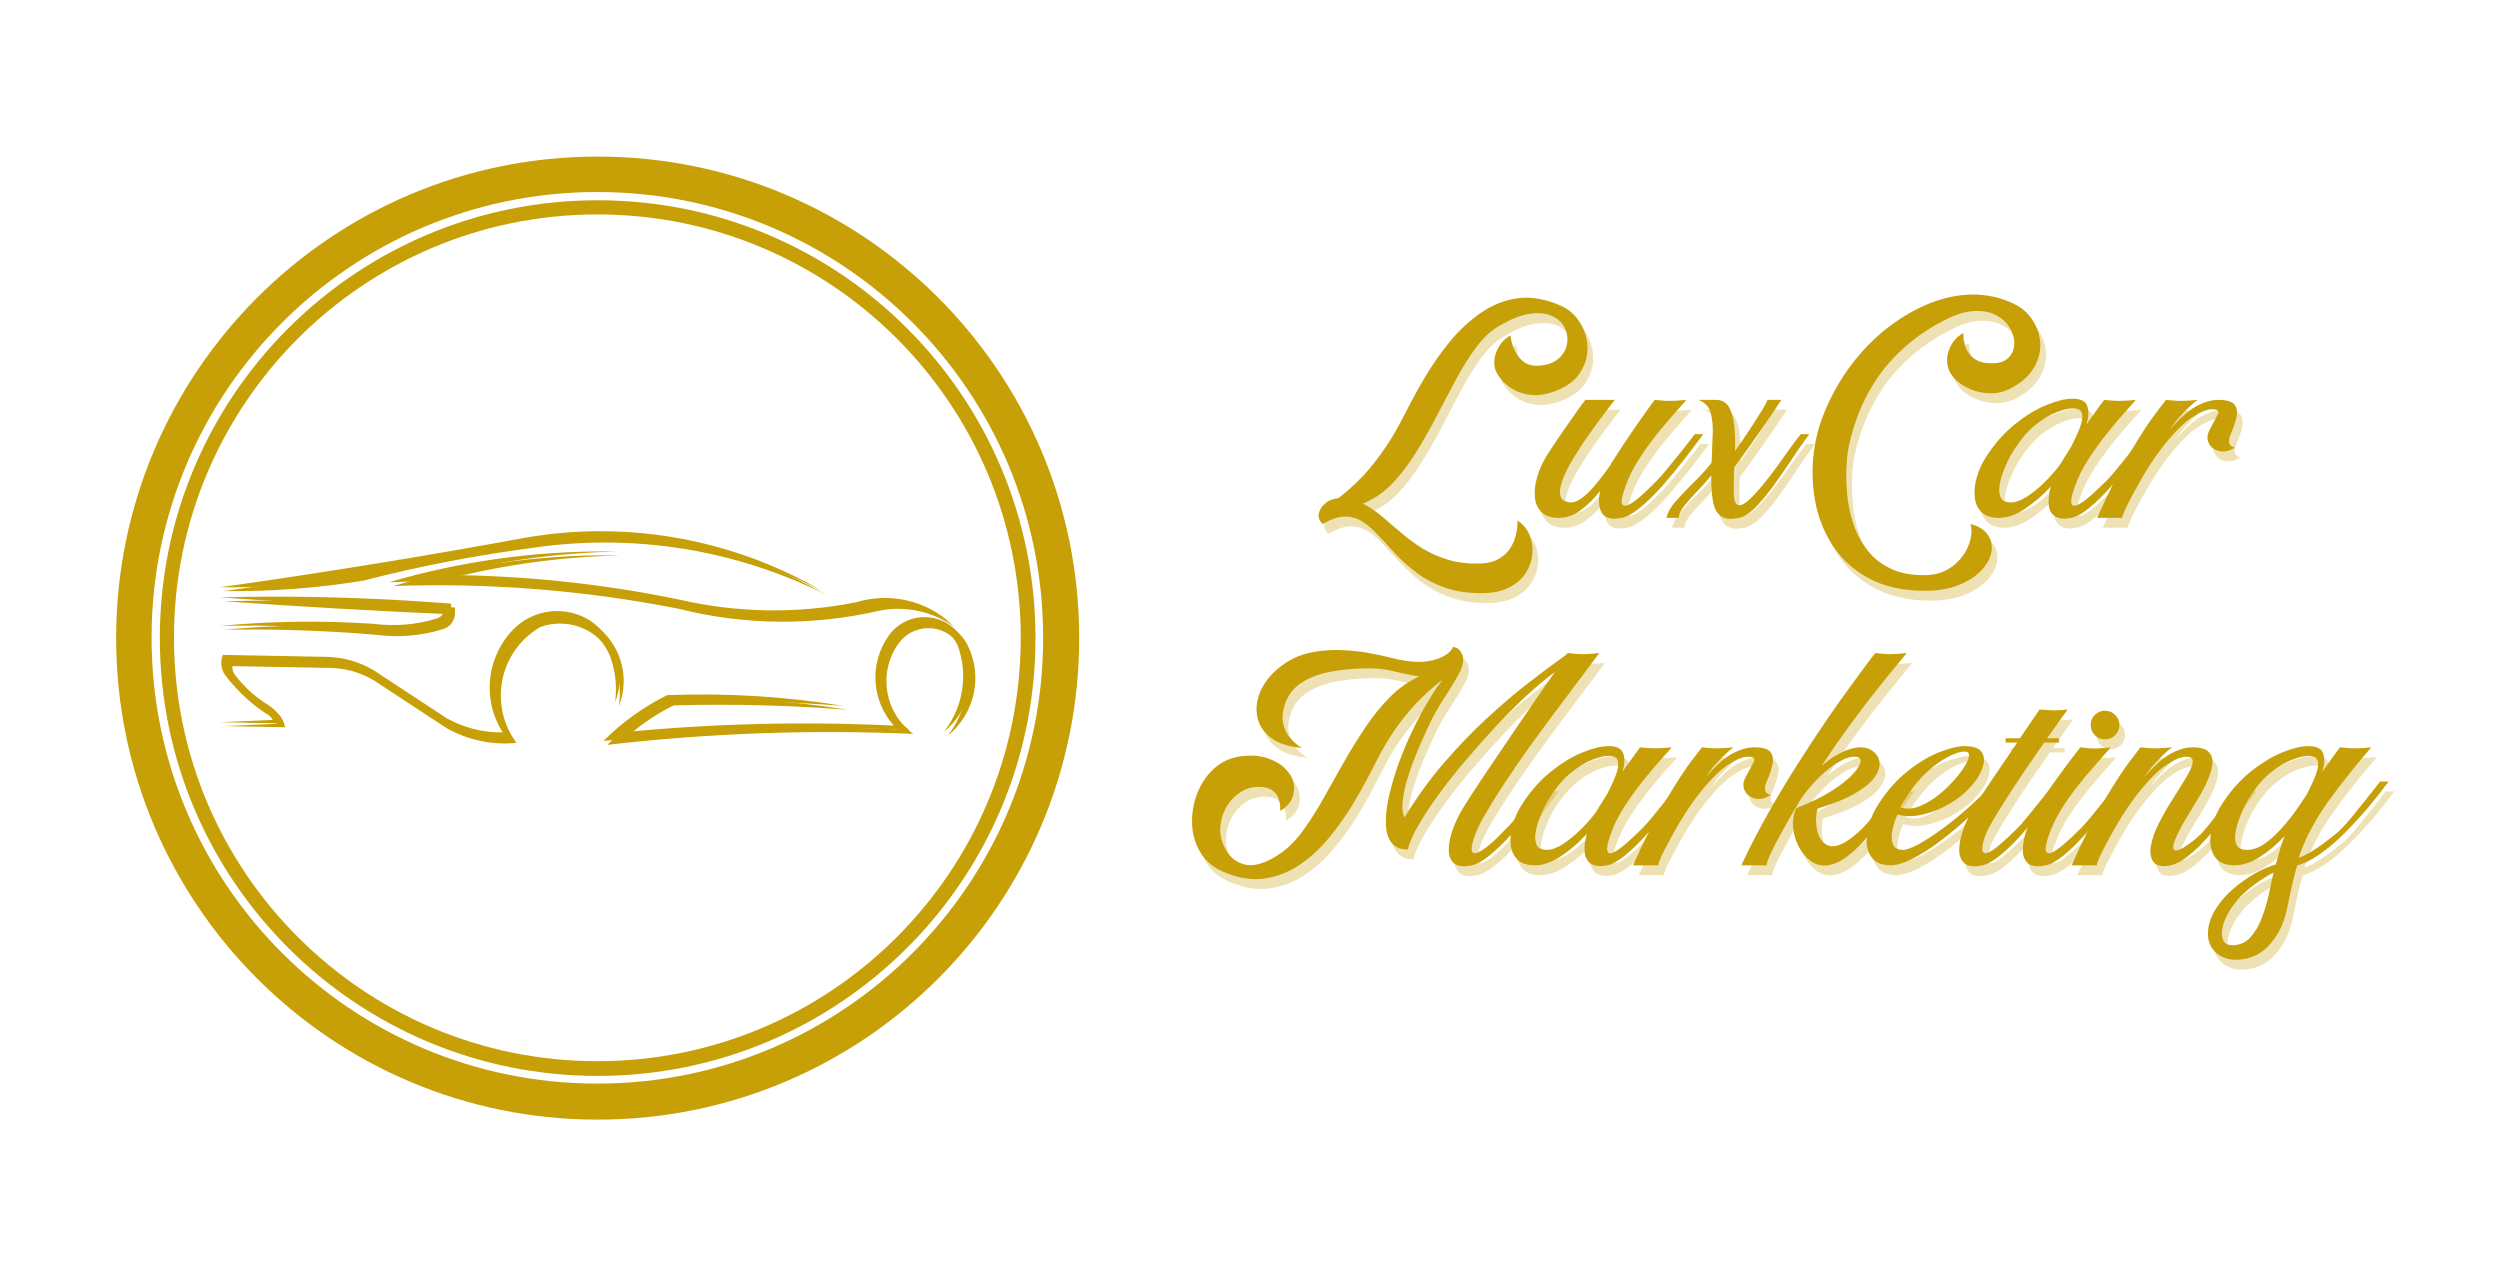 <svg xmlns="http://www.w3.org/2000/svg" xmlns:xlink="http://www.w3.org/1999/xlink" width="350" zoomAndPan="magnify" viewBox="0 0 262.5 135" height="180" preserveAspectRatio="xMidYMid meet" version="1.0"><defs><g/><clipPath id="5b98556861"><path d="M 12.195 16.441 L 113.316 16.441 L 113.316 117.562 L 12.195 117.562 Z M 12.195 16.441 " clip-rule="nonzero"/></clipPath><clipPath id="9d308bdd0f"><path d="M 62.754 16.441 C 34.832 16.441 12.195 39.078 12.195 67 C 12.195 94.926 34.832 117.562 62.754 117.562 C 90.68 117.562 113.316 94.926 113.316 67 C 113.316 39.078 90.68 16.441 62.754 16.441 Z M 62.754 16.441 " clip-rule="nonzero"/></clipPath><clipPath id="82c9cebf4c"><path d="M 16.781 21.027 L 108.727 21.027 L 108.727 112.973 L 16.781 112.973 Z M 16.781 21.027 " clip-rule="nonzero"/></clipPath><clipPath id="e744fa4cfa"><path d="M 62.754 21.027 C 37.363 21.027 16.781 41.609 16.781 67 C 16.781 92.391 37.363 112.973 62.754 112.973 C 88.145 112.973 108.727 92.391 108.727 67 C 108.727 41.609 88.145 21.027 62.754 21.027 Z M 62.754 21.027 " clip-rule="nonzero"/></clipPath><clipPath id="7a3b962b69"><path d="M 23.508 56.176 L 102.406 56.176 L 102.406 78.211 L 23.508 78.211 Z M 23.508 56.176 " clip-rule="nonzero"/></clipPath><clipPath id="7e76eb50be"><path d="M 23.102 55.77 L 102 55.77 L 102 77.805 L 23.102 77.805 Z M 23.102 55.77 " clip-rule="nonzero"/></clipPath></defs><g clip-path="url(#5b98556861)"><g clip-path="url(#9d308bdd0f)"><path stroke-linecap="butt" transform="matrix(0.744, 0, 0, 0.744, 12.194, 16.441)" fill="none" stroke-linejoin="miter" d="M 67.912 0.001 C 30.407 0.001 0.001 30.407 0.001 67.912 C 0.001 105.422 30.407 135.828 67.912 135.828 C 105.422 135.828 135.828 105.422 135.828 67.912 C 135.828 30.407 105.422 0.001 67.912 0.001 Z M 67.912 0.001 " stroke="#c7a008" stroke-width="10" stroke-opacity="1" stroke-miterlimit="4"/></g></g><g clip-path="url(#82c9cebf4c)"><g clip-path="url(#e744fa4cfa)"><path stroke-linecap="butt" transform="matrix(0.744, 0, 0, 0.744, 16.782, 21.029)" fill="none" stroke-linejoin="miter" d="M 61.749 -0.002 C 27.644 -0.002 -0.002 27.644 -0.002 61.749 C -0.002 95.854 27.644 123.5 61.749 123.5 C 95.854 123.5 123.5 95.854 123.5 61.749 C 123.5 27.644 95.854 -0.002 61.749 -0.002 Z M 61.749 -0.002 " stroke="#c7a008" stroke-width="4" stroke-opacity="1" stroke-miterlimit="4"/></g></g><g clip-path="url(#7a3b962b69)"><path fill="#c7a008" d="M 97.418 65.207 C 95.949 65.227 94.566 65.949 93.719 67.152 C 91.676 70.039 91.898 73.953 94.254 76.594 C 84.816 76.141 75.355 76.371 65.949 77.281 C 67.391 76 69.004 74.922 70.73 74.066 C 76.82 73.898 82.914 74.051 88.992 74.527 C 82.855 73.527 76.652 73.148 70.445 73.398 C 67.965 74.633 65.711 76.258 63.762 78.211 C 74.422 76.98 85.16 76.594 95.887 77.055 C 92.867 74.855 92.172 70.641 94.328 67.594 C 95.555 65.848 97.965 65.438 99.703 66.66 C 100.234 67.039 100.66 67.539 100.941 68.125 C 102.098 71.207 101.551 74.668 99.508 77.246 C 102.336 74.977 103.219 71.047 101.621 67.789 C 100.844 66.191 99.207 65.184 97.426 65.207 Z M 58.914 64.566 C 56.977 64.566 55.133 65.438 53.902 66.934 C 51.422 69.863 51.129 74.066 53.188 77.309 C 51.129 77.336 49.098 76.82 47.301 75.816 L 40.395 71.277 C 38.785 70.113 36.867 69.449 34.875 69.379 L 23.809 69.168 C 23.523 69.871 23.605 70.66 24.035 71.277 C 25.195 72.824 26.641 74.137 28.285 75.145 C 28.609 75.355 28.867 75.648 29.035 76 L 23.508 76.238 L 29.938 76.363 C 29.797 75.594 29.344 74.922 28.684 74.508 C 27.125 73.547 25.75 72.301 24.652 70.836 C 24.469 70.578 24.379 70.254 24.398 69.941 L 34.855 70.137 C 36.691 70.199 38.469 70.816 39.961 71.902 L 46.902 76.461 C 49.129 77.715 51.695 78.254 54.238 78.004 C 51.492 74.324 52.246 69.113 55.934 66.367 C 56.191 66.172 56.457 65.996 56.738 65.836 C 59.91 64.695 63.398 66.348 64.539 69.52 C 64.59 69.676 64.645 69.836 64.688 69.996 C 65.074 71.332 65.18 72.75 64.988 74.137 C 66.215 71.02 65.129 67.473 62.375 65.57 L 62.367 65.57 C 61.34 64.918 60.141 64.574 58.914 64.566 Z M 28.672 63.055 C 26.949 63.062 25.23 63.082 23.516 63.133 C 31.34 63.684 39.176 64.141 47.016 64.484 C 46.973 64.883 46.691 65.211 46.316 65.332 C 44.152 66.012 41.867 66.199 39.617 65.906 C 34.254 65.547 28.867 65.617 23.508 66.121 C 28.859 66.031 34.211 66.207 39.543 66.656 C 41.887 66.965 44.277 66.762 46.539 66.051 C 47.262 65.828 47.758 65.164 47.773 64.406 L 47.773 63.789 C 41.41 63.285 35.039 63.039 28.656 63.055 Z M 64.098 58.305 C 56.375 58.277 48.691 59.363 41.273 61.535 C 51.332 61.172 61.395 61.977 71.266 63.922 C 78.172 65.668 85.398 65.73 92.34 64.121 C 95.137 63.566 98.043 64.223 100.332 65.926 C 97.645 63.453 93.855 62.578 90.359 63.629 C 90.273 63.648 90.191 63.672 90.105 63.684 L 90.098 63.684 C 84.039 64.863 77.809 64.758 71.789 63.379 C 63.652 61.688 55.363 60.82 47.059 60.777 C 52.961 59.285 59.016 58.461 65.102 58.32 C 64.766 58.312 64.43 58.305 64.094 58.305 Z M 63.195 56.184 C 60.68 56.199 58.18 56.422 55.699 56.844 C 45.012 58.809 34.281 60.555 23.516 62.066 C 28.426 62.125 33.336 61.754 38.184 60.961 C 44.102 59.434 50.105 58.277 56.164 57.492 C 66.566 56 77.168 57.703 86.578 62.367 C 79.465 58.27 71.398 56.133 63.195 56.184 " fill-opacity="1" fill-rule="nonzero"/></g><g clip-path="url(#7e76eb50be)"><path fill="#c7a008" d="M 97.012 64.797 C 95.543 64.82 94.16 65.543 93.312 66.746 C 91.27 69.633 91.492 73.547 93.848 76.188 C 84.41 75.73 74.949 75.965 65.543 76.875 C 66.984 75.594 68.594 74.512 70.324 73.66 C 76.414 73.492 82.508 73.645 88.586 74.121 C 82.449 73.121 76.246 72.742 70.039 72.992 C 67.559 74.227 65.305 75.852 63.355 77.805 C 74.016 76.574 84.754 76.188 95.477 76.648 C 92.461 74.449 91.766 70.234 93.922 67.188 C 95.148 65.441 97.559 65.031 99.297 66.254 C 99.828 66.633 100.254 67.133 100.535 67.719 C 101.691 70.801 101.145 74.262 99.102 76.84 C 101.93 74.57 102.812 70.641 101.215 67.383 C 100.438 65.785 98.797 64.777 97.02 64.797 Z M 58.508 64.16 C 56.57 64.16 54.727 65.031 53.496 66.527 C 51.016 69.457 50.719 73.66 52.781 76.902 C 50.719 76.93 48.688 76.41 46.895 75.41 L 39.988 70.871 C 38.379 69.707 36.461 69.043 34.469 68.973 L 23.402 68.762 C 23.117 69.465 23.199 70.254 23.629 70.871 C 24.789 72.418 26.234 73.73 27.879 74.738 C 28.203 74.949 28.461 75.242 28.629 75.594 L 23.102 75.832 L 29.531 75.957 C 29.391 75.188 28.938 74.512 28.277 74.102 C 26.715 73.141 25.344 71.895 24.242 70.43 C 24.062 70.172 23.973 69.848 23.992 69.535 L 34.449 69.73 C 36.285 69.793 38.062 70.41 39.555 71.496 L 46.496 76.055 C 48.723 77.309 51.289 77.848 53.832 77.594 C 51.086 73.918 51.84 68.707 55.527 65.961 C 55.785 65.766 56.051 65.59 56.332 65.43 C 59.504 64.289 62.992 65.941 64.133 69.113 C 64.184 69.266 64.238 69.43 64.281 69.59 C 64.668 70.926 64.77 72.344 64.582 73.73 C 65.809 70.613 64.723 67.066 61.969 65.164 L 61.961 65.164 C 60.934 64.512 59.734 64.168 58.508 64.16 Z M 28.266 62.648 C 26.543 62.656 24.824 62.676 23.109 62.727 C 30.934 63.277 38.77 63.734 46.609 64.078 C 46.566 64.477 46.285 64.805 45.91 64.926 C 43.746 65.605 41.461 65.793 39.211 65.5 C 33.848 65.141 28.461 65.211 23.102 65.715 C 28.453 65.625 33.805 65.801 39.137 66.25 C 41.48 66.559 43.871 66.355 46.133 65.645 C 46.855 65.422 47.352 64.758 47.367 64 L 47.367 63.383 C 41.004 62.879 34.633 62.633 28.25 62.648 Z M 63.691 57.898 C 55.969 57.871 48.281 58.957 40.867 61.129 C 50.922 60.766 60.988 61.57 70.859 63.516 C 77.766 65.262 84.992 65.324 91.934 63.715 C 94.73 63.16 97.637 63.816 99.926 65.52 C 97.238 63.047 93.445 62.172 89.953 63.223 C 89.867 63.242 89.785 63.266 89.699 63.277 L 89.691 63.277 C 83.633 64.457 77.398 64.352 71.383 62.969 C 63.246 61.281 54.957 60.414 46.652 60.371 C 52.555 58.879 58.609 58.055 64.695 57.914 C 64.359 57.906 64.023 57.898 63.688 57.898 Z M 62.789 55.777 C 60.273 55.789 57.773 56.016 55.293 56.434 C 44.605 58.402 33.875 60.148 23.109 61.66 C 28.02 61.715 32.93 61.344 37.777 60.555 C 43.695 59.027 49.699 57.871 55.758 57.086 C 66.156 55.594 76.762 57.297 86.168 61.961 C 79.059 57.863 70.992 55.727 62.789 55.777 " fill-opacity="1" fill-rule="nonzero"/></g><g fill="#c7a008" fill-opacity="0.302"><g transform="translate(139.05, 55.379)"><g><path d="M 25.375 -22.266 C 26.25 -21.891 26.938 -21.297 27.438 -20.484 C 27.945 -19.68 28.211 -18.805 28.234 -17.859 C 28.254 -16.922 27.988 -16.031 27.438 -15.188 C 26.895 -14.352 26.008 -13.707 24.781 -13.25 C 23.883 -12.926 23.07 -12.801 22.344 -12.875 C 21.613 -12.945 20.977 -13.141 20.438 -13.453 C 19.895 -13.773 19.457 -14.145 19.125 -14.562 C 18.801 -14.977 18.598 -15.344 18.516 -15.656 C 18.367 -16.312 18.453 -16.973 18.766 -17.641 C 19.086 -18.305 19.547 -18.801 20.141 -19.125 C 20.141 -19.125 20.172 -18.953 20.234 -18.609 C 20.297 -18.273 20.426 -17.895 20.625 -17.469 C 20.832 -17.039 21.133 -16.672 21.531 -16.359 C 21.938 -16.047 22.477 -15.91 23.156 -15.953 C 24.02 -16.016 24.695 -16.258 25.188 -16.688 C 25.676 -17.125 25.973 -17.629 26.078 -18.203 C 26.18 -18.773 26.113 -19.328 25.875 -19.859 C 25.633 -20.398 25.207 -20.82 24.594 -21.125 C 23.977 -21.438 23.191 -21.531 22.234 -21.406 C 21.285 -21.281 20.164 -20.836 18.875 -20.078 C 18.02 -19.566 17.234 -18.82 16.516 -17.844 C 15.797 -16.875 15.102 -15.77 14.438 -14.531 C 13.77 -13.289 13.094 -12.004 12.406 -10.672 C 11.719 -9.336 10.988 -8.055 10.219 -6.828 C 9.457 -5.598 8.625 -4.508 7.719 -3.562 C 6.812 -2.625 5.785 -1.926 4.641 -1.469 C 5.316 -1.125 5.973 -0.688 6.609 -0.156 C 7.242 0.375 7.895 0.926 8.562 1.5 C 9.227 2.082 9.957 2.629 10.75 3.141 C 11.539 3.648 12.438 4.062 13.438 4.375 C 14.438 4.695 15.566 4.848 16.828 4.828 C 17.703 4.805 18.398 4.641 18.922 4.328 C 19.453 4.023 19.852 3.648 20.125 3.203 C 20.406 2.766 20.598 2.32 20.703 1.875 C 20.816 1.426 20.875 1.051 20.875 0.75 C 20.875 0.457 20.875 0.312 20.875 0.312 C 21.426 0.656 21.836 1.129 22.109 1.734 C 22.379 2.336 22.492 2.992 22.453 3.703 C 22.41 4.41 22.191 5.086 21.797 5.734 C 21.41 6.379 20.828 6.906 20.047 7.312 C 19.266 7.727 18.281 7.938 17.094 7.938 C 15.625 7.938 14.336 7.738 13.234 7.344 C 12.141 6.957 11.188 6.461 10.375 5.859 C 9.562 5.254 8.828 4.609 8.172 3.922 C 7.523 3.234 6.926 2.586 6.375 1.984 C 5.832 1.379 5.273 0.879 4.703 0.484 C 4.129 0.098 3.5 -0.098 2.812 -0.109 C 2.125 -0.117 1.332 0.141 0.438 0.672 C 0.082 0.348 -0.055 -0.004 0.016 -0.391 C 0.086 -0.785 0.305 -1.145 0.672 -1.469 C 1.047 -1.801 1.508 -1.988 2.062 -2.031 C 2.633 -2.457 3.305 -3.039 4.078 -3.781 C 4.848 -4.52 5.656 -5.469 6.5 -6.625 C 7.352 -7.781 8.191 -9.172 9.016 -10.797 C 9.629 -12.023 10.332 -13.316 11.125 -14.672 C 11.926 -16.023 12.816 -17.301 13.797 -18.5 C 14.785 -19.695 15.875 -20.703 17.062 -21.516 C 18.25 -22.336 19.535 -22.844 20.922 -23.031 C 22.305 -23.219 23.789 -22.961 25.375 -22.266 Z M 25.375 -22.266 "/></g></g></g><g fill="#c7a008" fill-opacity="0.302"><g transform="translate(164.71, 55.379)"><g><path d="M 13.844 -8.766 L 14.734 -8.766 C 14.098 -7.898 13.406 -6.984 12.656 -6.016 C 11.906 -5.055 11.141 -4.133 10.359 -3.25 C 9.578 -2.375 8.82 -1.641 8.094 -1.047 C 7.375 -0.453 6.738 -0.094 6.188 0.031 C 5.094 0.238 4.383 0.055 4.062 -0.516 C 3.75 -1.098 3.695 -1.859 3.906 -2.797 C 3.27 -1.992 2.586 -1.32 1.859 -0.781 C 1.129 -0.238 0.363 0.031 -0.438 0.031 C -1.25 0.031 -1.852 -0.164 -2.25 -0.562 C -2.656 -0.969 -2.891 -1.5 -2.953 -2.156 C -3.016 -2.812 -2.93 -3.52 -2.703 -4.281 C -2.484 -5.051 -2.156 -5.785 -1.719 -6.484 C -1.102 -7.453 -0.488 -8.375 0.125 -9.25 C 0.738 -10.133 1.254 -10.867 1.672 -11.453 C 2.098 -12.035 2.32 -12.336 2.344 -12.359 L 5.438 -12.359 C 5.156 -11.992 4.766 -11.484 4.266 -10.828 C 3.773 -10.172 3.242 -9.441 2.672 -8.641 C 2.098 -7.836 1.566 -7.023 1.078 -6.203 C 0.586 -5.391 0.211 -4.641 -0.047 -3.953 C -0.305 -3.266 -0.379 -2.703 -0.266 -2.266 C -0.148 -1.836 0.223 -1.613 0.859 -1.594 C 1.234 -1.594 1.66 -1.785 2.141 -2.172 C 2.617 -2.566 3.098 -3.062 3.578 -3.656 C 4.066 -4.25 4.516 -4.844 4.922 -5.438 C 5.004 -5.582 5.082 -5.719 5.156 -5.844 C 5.227 -5.969 5.312 -6.094 5.406 -6.219 C 6.062 -7.258 6.711 -8.242 7.359 -9.172 C 8.004 -10.109 8.539 -10.875 8.969 -11.469 C 9.406 -12.062 9.625 -12.359 9.625 -12.359 C 9.625 -12.359 9.91 -12.332 10.484 -12.281 C 11.055 -12.227 11.867 -12.254 12.922 -12.359 C 12.836 -12.211 12.531 -11.852 12 -11.281 C 11.477 -10.707 10.859 -9.984 10.141 -9.109 C 9.43 -8.242 8.738 -7.297 8.062 -6.266 C 7.383 -5.242 6.867 -4.203 6.516 -3.141 C 6.211 -2.297 6.102 -1.742 6.188 -1.484 C 6.281 -1.234 6.477 -1.172 6.781 -1.297 C 7.094 -1.43 7.453 -1.664 7.859 -2 C 8.273 -2.344 8.66 -2.691 9.016 -3.047 C 9.379 -3.41 9.656 -3.688 9.844 -3.875 C 10.125 -4.145 10.477 -4.547 10.906 -5.078 C 11.344 -5.609 11.82 -6.195 12.344 -6.844 C 12.863 -7.488 13.363 -8.129 13.844 -8.766 Z M 13.844 -8.766 "/></g></g></g><g fill="#c7a008" fill-opacity="0.302"><g transform="translate(178.46, 55.379)"><g><path d="M 11.219 -8.766 L 12.109 -8.766 C 11.473 -7.898 10.836 -6.984 10.203 -6.016 C 9.566 -5.055 8.93 -4.141 8.297 -3.266 C 7.66 -2.398 7.047 -1.664 6.453 -1.062 C 5.859 -0.457 5.285 -0.094 4.734 0.031 C 3.867 0.219 3.223 0.148 2.797 -0.172 C 2.367 -0.504 2.098 -1.039 1.984 -1.781 C 1.867 -2.52 1.812 -3.398 1.812 -4.422 C 1.445 -3.953 0.992 -3.441 0.453 -2.891 C -0.078 -2.336 -0.551 -1.805 -0.969 -1.297 C -1.383 -0.797 -1.594 -0.352 -1.594 0.031 L -2.891 0.031 C -2.785 -0.5 -2.461 -1.078 -1.922 -1.703 C -1.379 -2.328 -0.754 -2.984 -0.047 -3.672 C 0.66 -4.359 1.289 -5.051 1.844 -5.75 C 1.844 -5.812 1.848 -5.879 1.859 -5.953 C 1.867 -6.023 1.875 -6.094 1.875 -6.156 C 1.895 -7.008 1.926 -7.859 1.969 -8.703 C 2.008 -9.547 1.941 -10.301 1.766 -10.969 C 1.586 -11.633 1.156 -12.098 0.469 -12.359 L 2.312 -12.359 C 2.945 -12.359 3.406 -12.098 3.688 -11.578 C 3.977 -11.055 4.16 -10.391 4.234 -9.578 C 4.316 -8.766 4.344 -7.898 4.312 -6.984 C 4.82 -7.703 5.316 -8.426 5.797 -9.156 C 6.273 -9.895 6.691 -10.547 7.047 -11.109 C 7.41 -11.68 7.633 -12.098 7.719 -12.359 L 9.188 -12.359 C 9.133 -12.297 8.961 -12.039 8.672 -11.594 C 8.379 -11.145 7.992 -10.578 7.516 -9.891 C 7.035 -9.203 6.516 -8.457 5.953 -7.656 C 5.391 -6.852 4.812 -6.055 4.219 -5.266 C 4.176 -4.191 4.164 -3.258 4.188 -2.469 C 4.207 -1.688 4.398 -1.297 4.766 -1.297 C 5.035 -1.297 5.379 -1.488 5.797 -1.875 C 6.211 -2.258 6.672 -2.754 7.172 -3.359 C 7.68 -3.973 8.188 -4.625 8.688 -5.312 C 9.188 -6.008 9.656 -6.664 10.094 -7.281 C 10.539 -7.895 10.914 -8.391 11.219 -8.766 Z M 11.219 -8.766 "/></g></g></g><g fill="#c7a008" fill-opacity="0.302"><g transform="translate(189.671, 55.379)"><g><path d="M 22.297 -22.484 C 23.172 -22.086 23.852 -21.504 24.344 -20.734 C 24.844 -19.973 25.113 -19.148 25.156 -18.266 C 25.195 -17.379 24.957 -16.508 24.438 -15.656 C 23.926 -14.812 23.086 -14.094 21.922 -13.5 C 21.285 -13.188 20.617 -13.035 19.922 -13.047 C 19.223 -13.055 18.555 -13.188 17.922 -13.438 C 17.285 -13.688 16.742 -14.023 16.297 -14.453 C 15.848 -14.879 15.562 -15.359 15.438 -15.891 C 15.289 -16.547 15.375 -17.211 15.688 -17.891 C 16.008 -18.566 16.469 -19.062 17.062 -19.375 C 17.062 -19.375 17.07 -19.211 17.094 -18.891 C 17.113 -18.578 17.203 -18.207 17.359 -17.781 C 17.516 -17.363 17.805 -16.992 18.234 -16.672 C 18.66 -16.359 19.273 -16.203 20.078 -16.203 C 20.859 -16.203 21.438 -16.395 21.812 -16.781 C 22.195 -17.176 22.398 -17.656 22.422 -18.219 C 22.441 -18.781 22.289 -19.336 21.969 -19.891 C 21.656 -20.441 21.18 -20.891 20.547 -21.234 C 19.91 -21.586 19.125 -21.738 18.188 -21.688 C 17.258 -21.645 16.195 -21.305 15 -20.672 C 14.082 -20.211 13.141 -19.629 12.172 -18.922 C 11.211 -18.211 10.273 -17.352 9.359 -16.344 C 8.453 -15.332 7.629 -14.125 6.891 -12.719 C 6.148 -11.312 5.555 -9.664 5.109 -7.781 C 4.961 -7.164 4.863 -6.395 4.812 -5.469 C 4.758 -4.551 4.781 -3.555 4.875 -2.484 C 4.969 -1.422 5.18 -0.379 5.516 0.641 C 5.859 1.672 6.359 2.602 7.016 3.438 C 7.672 4.281 8.516 4.938 9.547 5.406 C 10.578 5.883 11.844 6.094 13.344 6.031 C 14.145 5.988 14.852 5.785 15.469 5.422 C 16.082 5.066 16.586 4.613 16.984 4.062 C 17.391 3.508 17.664 2.93 17.812 2.328 C 17.969 1.723 17.973 1.172 17.828 0.672 C 18.691 0.898 19.301 1.285 19.656 1.828 C 20.02 2.367 20.141 2.973 20.016 3.641 C 19.891 4.305 19.535 4.945 18.953 5.562 C 18.367 6.176 17.582 6.68 16.594 7.078 C 15.613 7.484 14.438 7.688 13.062 7.688 C 10.789 7.688 8.867 7.273 7.297 6.453 C 5.734 5.641 4.484 4.562 3.547 3.219 C 2.617 1.875 1.973 0.379 1.609 -1.266 C 1.254 -2.922 1.156 -4.594 1.312 -6.281 C 1.477 -7.977 1.867 -9.566 2.484 -11.047 C 3.242 -12.891 4.195 -14.566 5.344 -16.078 C 6.5 -17.598 7.773 -18.895 9.172 -19.969 C 10.578 -21.051 12.035 -21.895 13.547 -22.5 C 15.055 -23.102 16.555 -23.41 18.047 -23.422 C 19.547 -23.43 20.961 -23.117 22.297 -22.484 Z M 22.297 -22.484 "/></g></g></g><g fill="#c7a008" fill-opacity="0.302"><g transform="translate(211.392, 55.379)"><g><path d="M 14.391 -8.766 L 15.25 -8.766 C 14.613 -7.898 13.922 -6.984 13.172 -6.016 C 12.422 -5.055 11.648 -4.133 10.859 -3.25 C 10.078 -2.375 9.328 -1.641 8.609 -1.047 C 7.891 -0.453 7.254 -0.094 6.703 0.031 C 5.922 0.176 5.336 0.117 4.953 -0.141 C 4.578 -0.41 4.363 -0.82 4.312 -1.375 C 4.27 -1.938 4.348 -2.566 4.547 -3.266 C 3.711 -2.359 2.812 -1.582 1.844 -0.938 C 0.883 -0.289 -0.035 0.031 -0.922 0.031 C -1.742 0.031 -2.352 -0.172 -2.75 -0.578 C -3.156 -0.992 -3.391 -1.523 -3.453 -2.172 C -3.523 -2.816 -3.445 -3.52 -3.219 -4.281 C -3 -5.051 -2.656 -5.785 -2.188 -6.484 C -1.32 -7.816 -0.332 -8.926 0.781 -9.812 C 1.895 -10.707 2.988 -11.375 4.062 -11.812 C 5.145 -12.258 6.066 -12.484 6.828 -12.484 C 7.672 -12.484 8.18 -12.234 8.359 -11.734 C 8.547 -11.234 8.523 -10.594 8.297 -9.812 C 8.816 -10.551 9.254 -11.16 9.609 -11.641 C 9.961 -12.117 10.141 -12.359 10.141 -12.359 C 10.141 -12.359 10.426 -12.332 11 -12.281 C 11.582 -12.227 12.395 -12.254 13.438 -12.359 C 13.352 -12.211 13.047 -11.852 12.516 -11.281 C 11.984 -10.707 11.363 -9.984 10.656 -9.109 C 9.945 -8.242 9.254 -7.297 8.578 -6.266 C 7.898 -5.242 7.379 -4.203 7.016 -3.141 C 6.723 -2.297 6.617 -1.742 6.703 -1.484 C 6.785 -1.234 6.977 -1.172 7.281 -1.297 C 7.594 -1.43 7.953 -1.664 8.359 -2 C 8.773 -2.344 9.164 -2.691 9.531 -3.047 C 9.906 -3.41 10.191 -3.688 10.391 -3.875 C 10.66 -4.145 11.016 -4.547 11.453 -5.078 C 11.891 -5.609 12.363 -6.195 12.875 -6.844 C 13.395 -7.488 13.898 -8.129 14.391 -8.766 Z M 5.906 -6.219 L 6.672 -7.438 C 7.055 -8.176 7.363 -8.848 7.594 -9.453 C 7.82 -10.055 7.895 -10.539 7.812 -10.906 C 7.727 -11.281 7.398 -11.469 6.828 -11.469 C 6.422 -11.469 5.875 -11.336 5.188 -11.078 C 4.5 -10.828 3.766 -10.395 2.984 -9.781 C 2.203 -9.164 1.461 -8.32 0.766 -7.25 C 0.422 -6.738 0.109 -6.16 -0.172 -5.516 C -0.461 -4.867 -0.672 -4.25 -0.797 -3.656 C -0.922 -3.062 -0.906 -2.566 -0.75 -2.172 C -0.594 -1.785 -0.227 -1.594 0.344 -1.594 C 0.832 -1.594 1.391 -1.789 2.016 -2.188 C 2.641 -2.594 3.266 -3.102 3.891 -3.719 C 4.516 -4.332 5.062 -4.957 5.531 -5.594 Z M 5.906 -6.219 "/></g></g></g><g fill="#c7a008" fill-opacity="0.302"><g transform="translate(225.651, 55.379)"><g><path d="M 9.109 -8.609 C 9.023 -8.398 8.988 -8.164 9 -7.906 C 9.008 -7.656 9.207 -7.469 9.594 -7.344 C 9 -6.977 8.445 -6.859 7.938 -6.984 C 7.426 -7.109 7.066 -7.391 6.859 -7.828 C 6.648 -8.266 6.691 -8.75 6.984 -9.281 C 7.43 -10.082 7.719 -10.629 7.844 -10.922 C 7.969 -11.223 7.742 -11.375 7.172 -11.375 C 6.648 -11.375 5.938 -11.07 5.031 -10.469 C 4.133 -9.863 3.098 -8.801 1.922 -7.281 C 0.742 -5.77 -0.52 -3.66 -1.875 -0.953 C -2.102 -0.441 -2.219 -0.113 -2.219 0.031 L -4.859 0.031 C -3.609 -2.781 -2.43 -5.102 -1.328 -6.938 C -0.234 -8.77 0.656 -10.129 1.344 -11.016 C 2.031 -11.91 2.375 -12.359 2.375 -12.359 C 2.375 -12.359 2.66 -12.332 3.234 -12.281 C 3.805 -12.227 4.625 -12.254 5.688 -12.359 C 5.5 -12.234 5.234 -12.008 4.891 -11.688 C 4.555 -11.375 4.219 -11.031 3.875 -10.656 C 3.531 -10.281 3.254 -9.938 3.047 -9.625 L 2.828 -9.281 C 3.816 -10.438 4.723 -11.238 5.547 -11.688 C 6.379 -12.133 7.145 -12.359 7.844 -12.359 C 8.781 -12.359 9.367 -12.176 9.609 -11.812 C 9.848 -11.457 9.895 -10.992 9.75 -10.422 C 9.602 -9.848 9.391 -9.242 9.109 -8.609 Z M 9.109 -8.609 "/></g></g></g><g fill="#c7a008" fill-opacity="0.302"><g transform="translate(125.766, 91.859)"><g><path d="M 33.031 -3.875 C 33.312 -4.145 33.664 -4.539 34.094 -5.062 C 34.531 -5.582 35.008 -6.172 35.531 -6.828 C 36.051 -7.484 36.551 -8.129 37.031 -8.766 L 37.922 -8.766 C 37.285 -7.898 36.594 -6.984 35.844 -6.016 C 35.094 -5.055 34.328 -4.133 33.547 -3.25 C 32.766 -2.375 32.008 -1.641 31.281 -1.047 C 30.562 -0.453 29.93 -0.094 29.391 0.031 C 28.516 0.219 27.883 0.148 27.5 -0.172 C 27.125 -0.504 26.941 -1 26.953 -1.656 C 26.961 -2.312 27.113 -3.039 27.406 -3.844 C 27.707 -4.645 28.102 -5.438 28.594 -6.219 C 28.883 -6.688 29.312 -7.348 29.875 -8.203 C 30.438 -9.066 31.078 -10.023 31.797 -11.078 C 32.516 -12.141 33.258 -13.238 34.031 -14.375 C 34.812 -15.508 35.551 -16.586 36.25 -17.609 C 36.945 -18.641 37.562 -19.523 38.094 -20.266 C 37.219 -19.629 36.254 -18.828 35.203 -17.859 C 34.16 -16.898 33.086 -15.832 31.984 -14.656 C 30.891 -13.477 29.816 -12.27 28.766 -11.031 C 27.711 -9.801 26.754 -8.594 25.891 -7.406 C 25.023 -6.219 24.305 -5.125 23.734 -4.125 C 23.16 -3.133 22.801 -2.301 22.656 -1.625 C 21.863 -1.625 21.281 -1.875 20.906 -2.375 C 20.539 -2.883 20.352 -3.566 20.344 -4.422 C 20.332 -5.285 20.445 -6.25 20.688 -7.312 C 20.938 -8.383 21.27 -9.504 21.688 -10.672 C 22.113 -11.836 22.594 -12.973 23.125 -14.078 C 23.656 -15.191 24.195 -16.211 24.75 -17.141 C 25.301 -18.078 25.816 -18.844 26.297 -19.438 C 25.723 -19.039 25.039 -18.461 24.25 -17.703 C 23.457 -16.953 22.625 -16 21.75 -14.844 C 20.883 -13.695 20.039 -12.297 19.219 -10.641 C 18.602 -9.41 17.906 -8.129 17.125 -6.797 C 16.344 -5.461 15.473 -4.207 14.516 -3.031 C 13.566 -1.852 12.52 -0.867 11.375 -0.078 C 10.227 0.711 8.988 1.207 7.656 1.406 C 6.32 1.613 4.879 1.391 3.328 0.734 C 2.234 0.266 1.414 -0.414 0.875 -1.312 C 0.332 -2.219 0.039 -3.211 0 -4.297 C -0.039 -5.391 0.129 -6.445 0.516 -7.469 C 0.91 -8.5 1.492 -9.375 2.266 -10.094 C 3.047 -10.82 3.984 -11.258 5.078 -11.406 C 6.18 -11.551 7.125 -11.488 7.906 -11.219 C 8.688 -10.957 9.305 -10.594 9.766 -10.125 C 10.223 -9.664 10.504 -9.223 10.609 -8.797 C 10.773 -8.141 10.738 -7.539 10.5 -7 C 10.258 -6.457 9.844 -6.02 9.25 -5.688 C 9.25 -5.688 9.25 -5.816 9.25 -6.078 C 9.25 -6.348 9.191 -6.648 9.078 -6.984 C 8.973 -7.328 8.742 -7.617 8.391 -7.859 C 8.047 -8.109 7.523 -8.223 6.828 -8.203 C 6.129 -8.172 5.508 -7.961 4.969 -7.578 C 4.426 -7.203 3.984 -6.727 3.641 -6.156 C 3.305 -5.594 3.094 -4.984 3 -4.328 C 2.906 -3.68 2.953 -3.078 3.141 -2.516 C 3.566 -1.203 4.328 -0.391 5.422 -0.078 C 6.523 0.223 7.875 -0.203 9.469 -1.359 C 10.25 -1.93 10.992 -2.707 11.703 -3.688 C 12.41 -4.676 13.109 -5.781 13.797 -7 C 14.484 -8.219 15.188 -9.469 15.906 -10.75 C 16.633 -12.031 17.398 -13.27 18.203 -14.469 C 19.004 -15.664 19.867 -16.727 20.797 -17.656 C 21.734 -18.594 22.754 -19.305 23.859 -19.797 C 22.941 -19.941 22.02 -20.129 21.094 -20.359 C 20.176 -20.598 19.129 -20.691 17.953 -20.641 C 16.766 -20.617 15.602 -20.5 14.469 -20.281 C 13.332 -20.062 12.352 -19.691 11.531 -19.172 C 10.707 -18.648 10.125 -17.926 9.781 -17 C 9.508 -16.188 9.438 -15.484 9.562 -14.891 C 9.688 -14.305 9.906 -13.82 10.219 -13.438 C 10.539 -13.051 10.836 -12.766 11.109 -12.578 C 11.391 -12.391 11.531 -12.297 11.531 -12.297 C 10.07 -12.422 8.953 -12.801 8.172 -13.438 C 7.398 -14.07 6.945 -14.832 6.812 -15.719 C 6.676 -16.613 6.828 -17.52 7.266 -18.438 C 7.711 -19.363 8.414 -20.188 9.375 -20.906 C 10.238 -21.562 11.18 -22.008 12.203 -22.25 C 13.234 -22.488 14.281 -22.598 15.344 -22.578 C 16.406 -22.555 17.41 -22.461 18.359 -22.297 C 19.316 -22.129 20.145 -21.953 20.844 -21.766 C 22.656 -21.297 24.133 -21.207 25.281 -21.5 C 26.426 -21.801 27.133 -22.27 27.406 -22.906 C 27.688 -22.863 27.906 -22.754 28.062 -22.578 C 28.219 -22.41 28.332 -22.211 28.406 -21.984 C 28.551 -21.453 28.426 -20.828 28.031 -20.109 C 27.645 -19.391 27.141 -18.555 26.516 -17.609 C 25.891 -16.672 25.301 -15.609 24.75 -14.422 C 23.582 -11.922 22.801 -9.891 22.406 -8.328 C 22.02 -6.773 21.984 -5.66 22.297 -4.984 C 23.566 -7.078 24.953 -8.992 26.453 -10.734 C 27.961 -12.473 29.461 -14.031 30.953 -15.406 C 32.441 -16.781 33.812 -17.953 35.062 -18.922 C 36.312 -19.898 37.332 -20.672 38.125 -21.234 C 38.926 -21.797 39.367 -22.141 39.453 -22.266 C 39.453 -22.266 39.738 -22.234 40.312 -22.172 C 40.883 -22.109 41.695 -22.141 42.75 -22.266 C 42.707 -22.18 42.461 -21.848 42.016 -21.266 C 41.578 -20.68 41.004 -19.914 40.297 -18.969 C 39.586 -18.031 38.801 -16.984 37.938 -15.828 C 37.082 -14.68 36.211 -13.492 35.328 -12.266 C 34.453 -11.035 33.629 -9.836 32.859 -8.672 C 32.086 -7.504 31.422 -6.438 30.859 -5.469 C 30.297 -4.508 29.91 -3.734 29.703 -3.141 C 29.398 -2.297 29.289 -1.742 29.375 -1.484 C 29.469 -1.234 29.664 -1.172 29.969 -1.297 C 30.281 -1.43 30.641 -1.66 31.047 -1.984 C 31.461 -2.316 31.848 -2.664 32.203 -3.031 C 32.566 -3.406 32.844 -3.688 33.031 -3.875 Z M 33.031 -3.875 "/></g></g></g><g fill="#c7a008" fill-opacity="0.302"><g transform="translate(162.667, 91.859)"><g><path d="M 14.391 -8.766 L 15.25 -8.766 C 14.613 -7.898 13.922 -6.984 13.172 -6.016 C 12.422 -5.055 11.648 -4.133 10.859 -3.25 C 10.078 -2.375 9.328 -1.641 8.609 -1.047 C 7.891 -0.453 7.254 -0.094 6.703 0.031 C 5.922 0.176 5.336 0.117 4.953 -0.141 C 4.578 -0.41 4.363 -0.82 4.312 -1.375 C 4.27 -1.938 4.348 -2.566 4.547 -3.266 C 3.711 -2.359 2.812 -1.582 1.844 -0.938 C 0.883 -0.289 -0.035 0.031 -0.922 0.031 C -1.742 0.031 -2.352 -0.172 -2.75 -0.578 C -3.156 -0.992 -3.391 -1.523 -3.453 -2.172 C -3.523 -2.816 -3.445 -3.52 -3.219 -4.281 C -3 -5.051 -2.656 -5.785 -2.188 -6.484 C -1.32 -7.816 -0.332 -8.926 0.781 -9.812 C 1.895 -10.707 2.988 -11.375 4.062 -11.812 C 5.145 -12.258 6.066 -12.484 6.828 -12.484 C 7.672 -12.484 8.18 -12.234 8.359 -11.734 C 8.547 -11.234 8.523 -10.594 8.297 -9.812 C 8.816 -10.551 9.254 -11.16 9.609 -11.641 C 9.961 -12.117 10.141 -12.359 10.141 -12.359 C 10.141 -12.359 10.426 -12.332 11 -12.281 C 11.582 -12.227 12.395 -12.254 13.438 -12.359 C 13.352 -12.211 13.047 -11.852 12.516 -11.281 C 11.984 -10.707 11.363 -9.984 10.656 -9.109 C 9.945 -8.242 9.254 -7.297 8.578 -6.266 C 7.898 -5.242 7.379 -4.203 7.016 -3.141 C 6.723 -2.297 6.617 -1.742 6.703 -1.484 C 6.785 -1.234 6.977 -1.172 7.281 -1.297 C 7.594 -1.43 7.953 -1.664 8.359 -2 C 8.773 -2.344 9.164 -2.691 9.531 -3.047 C 9.906 -3.41 10.191 -3.688 10.391 -3.875 C 10.66 -4.145 11.016 -4.547 11.453 -5.078 C 11.891 -5.609 12.363 -6.195 12.875 -6.844 C 13.395 -7.488 13.898 -8.129 14.391 -8.766 Z M 5.906 -6.219 L 6.672 -7.438 C 7.055 -8.176 7.363 -8.848 7.594 -9.453 C 7.82 -10.055 7.895 -10.539 7.812 -10.906 C 7.727 -11.281 7.398 -11.469 6.828 -11.469 C 6.422 -11.469 5.875 -11.336 5.188 -11.078 C 4.5 -10.828 3.766 -10.395 2.984 -9.781 C 2.203 -9.164 1.461 -8.32 0.766 -7.25 C 0.422 -6.738 0.109 -6.16 -0.172 -5.516 C -0.461 -4.867 -0.672 -4.25 -0.797 -3.656 C -0.922 -3.062 -0.906 -2.566 -0.75 -2.172 C -0.594 -1.785 -0.227 -1.594 0.344 -1.594 C 0.832 -1.594 1.391 -1.789 2.016 -2.188 C 2.641 -2.594 3.266 -3.102 3.891 -3.719 C 4.516 -4.332 5.062 -4.957 5.531 -5.594 Z M 5.906 -6.219 "/></g></g></g><g fill="#c7a008" fill-opacity="0.302"><g transform="translate(176.926, 91.859)"><g><path d="M 9.109 -8.609 C 9.023 -8.398 8.988 -8.164 9 -7.906 C 9.008 -7.656 9.207 -7.469 9.594 -7.344 C 9 -6.977 8.445 -6.859 7.938 -6.984 C 7.426 -7.109 7.066 -7.391 6.859 -7.828 C 6.648 -8.266 6.691 -8.75 6.984 -9.281 C 7.43 -10.082 7.719 -10.629 7.844 -10.922 C 7.969 -11.223 7.742 -11.375 7.172 -11.375 C 6.648 -11.375 5.938 -11.07 5.031 -10.469 C 4.133 -9.863 3.098 -8.801 1.922 -7.281 C 0.742 -5.77 -0.52 -3.66 -1.875 -0.953 C -2.102 -0.441 -2.219 -0.113 -2.219 0.031 L -4.859 0.031 C -3.609 -2.781 -2.43 -5.102 -1.328 -6.938 C -0.234 -8.77 0.656 -10.129 1.344 -11.016 C 2.031 -11.91 2.375 -12.359 2.375 -12.359 C 2.375 -12.359 2.66 -12.332 3.234 -12.281 C 3.805 -12.227 4.625 -12.254 5.688 -12.359 C 5.5 -12.234 5.234 -12.008 4.891 -11.688 C 4.555 -11.375 4.219 -11.031 3.875 -10.656 C 3.531 -10.281 3.254 -9.938 3.047 -9.625 L 2.828 -9.281 C 3.816 -10.438 4.723 -11.238 5.547 -11.688 C 6.379 -12.133 7.145 -12.359 7.844 -12.359 C 8.781 -12.359 9.367 -12.176 9.609 -11.812 C 9.848 -11.457 9.895 -10.992 9.75 -10.422 C 9.602 -9.848 9.391 -9.242 9.109 -8.609 Z M 9.109 -8.609 "/></g></g></g><g fill="#c7a008" fill-opacity="0.302"><g transform="translate(188.422, 91.859)"><g><path d="M 11.75 -8.766 L 12.609 -8.766 C 11.973 -7.898 11.312 -6.977 10.625 -6 C 9.938 -5.031 9.227 -4.102 8.5 -3.219 C 7.77 -2.344 7.031 -1.609 6.281 -1.016 C 5.539 -0.422 4.801 -0.07 4.062 0.031 C 3.445 0.113 2.879 -0.02 2.359 -0.375 C 1.848 -0.738 1.422 -1.234 1.078 -1.859 C 0.742 -2.484 0.535 -3.16 0.453 -3.891 C 0.379 -4.617 0.484 -5.312 0.766 -5.969 C 2.203 -6.52 3.41 -7.102 4.391 -7.719 C 5.379 -8.332 6.141 -8.922 6.672 -9.484 C 7.203 -10.047 7.488 -10.5 7.531 -10.844 C 7.57 -11.195 7.367 -11.375 6.922 -11.375 C 6.367 -11.375 5.734 -11.145 5.016 -10.688 C 4.297 -10.227 3.586 -9.641 2.891 -8.922 C 2.191 -8.203 1.586 -7.441 1.078 -6.641 C 1.055 -6.578 1.023 -6.516 0.984 -6.453 C 0.941 -6.391 0.898 -6.312 0.859 -6.219 C 0.859 -6.219 0.836 -6.195 0.797 -6.156 C 0.266 -5.25 -0.242 -4.352 -0.734 -3.469 C -1.223 -2.594 -1.613 -1.836 -1.906 -1.203 C -2.195 -0.566 -2.344 -0.156 -2.344 0.031 L -4.984 0.031 C -4.117 -1.832 -3.172 -3.672 -2.141 -5.484 C -1.117 -7.297 -0.078 -9.031 0.984 -10.688 C 2.047 -12.352 3.055 -13.891 4.016 -15.297 C 4.984 -16.703 5.848 -17.922 6.609 -18.953 C 7.367 -19.992 7.969 -20.805 8.406 -21.391 C 8.852 -21.973 9.078 -22.266 9.078 -22.266 C 9.078 -22.266 9.363 -22.234 9.938 -22.172 C 10.508 -22.109 11.328 -22.141 12.391 -22.266 C 12.328 -22.18 12.035 -21.828 11.516 -21.203 C 10.992 -20.578 10.312 -19.738 9.469 -18.688 C 8.625 -17.645 7.68 -16.414 6.641 -15 C 5.598 -13.594 4.531 -12.055 3.438 -10.391 C 4.113 -11.004 4.816 -11.484 5.547 -11.828 C 6.273 -12.18 6.945 -12.359 7.562 -12.359 C 8.051 -12.359 8.477 -12.219 8.844 -11.938 C 9.219 -11.664 9.441 -11.301 9.516 -10.844 C 9.586 -10.395 9.441 -9.891 9.078 -9.328 C 8.723 -8.766 8.062 -8.191 7.094 -7.609 C 6.133 -7.023 4.785 -6.469 3.047 -5.938 C 2.961 -5.789 2.906 -5.531 2.875 -5.156 C 2.844 -4.789 2.859 -4.383 2.922 -3.938 C 2.984 -3.488 3.117 -3.086 3.328 -2.734 C 3.547 -2.391 3.836 -2.156 4.203 -2.031 C 4.578 -1.906 5.055 -1.977 5.641 -2.25 C 6.223 -2.531 6.926 -3.07 7.75 -3.875 C 8.02 -4.145 8.375 -4.539 8.812 -5.062 C 9.25 -5.582 9.723 -6.172 10.234 -6.828 C 10.754 -7.484 11.258 -8.129 11.75 -8.766 Z M 11.75 -8.766 "/></g></g></g><g fill="#c7a008" fill-opacity="0.302"><g transform="translate(200.14, 91.859)"><g><path d="M 9.938 -8.797 L 10.672 -8.797 C 9.211 -7.016 7.719 -5.461 6.188 -4.141 C 4.664 -2.816 3.27 -1.789 2 -1.062 C 0.727 -0.332 -0.266 0.031 -0.984 0.031 C -1.805 0.031 -2.422 -0.172 -2.828 -0.578 C -3.234 -0.992 -3.469 -1.523 -3.531 -2.172 C -3.594 -2.816 -3.508 -3.52 -3.281 -4.281 C -3.062 -5.051 -2.719 -5.785 -2.25 -6.484 C -1.383 -7.816 -0.398 -8.926 0.703 -9.812 C 1.816 -10.707 2.914 -11.375 4 -11.812 C 5.082 -12.258 6.004 -12.484 6.766 -12.484 C 7.723 -12.484 8.332 -12.242 8.594 -11.766 C 8.852 -11.285 8.832 -10.691 8.531 -9.984 C 8.238 -9.273 7.742 -8.57 7.047 -7.875 C 6.41 -7.238 5.656 -6.688 4.781 -6.219 C 3.906 -5.758 3.016 -5.438 2.109 -5.25 C 1.211 -5.07 0.406 -5.094 -0.312 -5.312 C -0.57 -4.719 -0.754 -4.133 -0.859 -3.562 C -0.961 -2.988 -0.93 -2.516 -0.766 -2.141 C -0.598 -1.773 -0.25 -1.594 0.281 -1.594 C 0.625 -1.594 1.148 -1.781 1.859 -2.156 C 2.566 -2.539 3.379 -3.066 4.297 -3.734 C 5.223 -4.398 6.172 -5.164 7.141 -6.031 C 8.117 -6.906 9.051 -7.828 9.938 -8.797 Z M 0.703 -7.25 C 0.578 -7.07 0.453 -6.883 0.328 -6.688 C 0.211 -6.488 0.102 -6.281 0 -6.062 C 0.508 -5.875 1.07 -5.875 1.688 -6.062 C 2.301 -6.258 2.922 -6.578 3.547 -7.016 C 4.172 -7.461 4.742 -7.961 5.266 -8.516 C 5.797 -9.066 6.234 -9.598 6.578 -10.109 C 6.93 -10.629 7.133 -11.055 7.188 -11.391 C 7.25 -11.734 7.109 -11.906 6.766 -11.906 C 6.359 -11.926 5.812 -11.766 5.125 -11.422 C 4.438 -11.086 3.703 -10.578 2.922 -9.891 C 2.141 -9.203 1.398 -8.32 0.703 -7.25 Z M 0.703 -7.25 "/></g></g></g><g fill="#c7a008" fill-opacity="0.302"><g transform="translate(209.921, 91.859)"><g><path d="M 2.516 -3.875 C 2.785 -4.145 3.133 -4.547 3.562 -5.078 C 4 -5.609 4.477 -6.195 5 -6.844 C 5.52 -7.488 6.023 -8.129 6.516 -8.766 L 7.375 -8.766 C 6.738 -7.898 6.039 -6.984 5.281 -6.016 C 4.531 -5.055 3.766 -4.133 2.984 -3.25 C 2.203 -2.375 1.453 -1.641 0.734 -1.047 C 0.016 -0.453 -0.617 -0.094 -1.172 0.031 C -2.047 0.219 -2.672 0.148 -3.047 -0.172 C -3.43 -0.504 -3.617 -1 -3.609 -1.656 C -3.598 -2.312 -3.441 -3.039 -3.141 -3.844 C -2.848 -4.645 -2.457 -5.438 -1.969 -6.219 C -1.582 -6.832 -0.984 -7.742 -0.172 -8.953 C 0.641 -10.16 1.523 -11.461 2.484 -12.859 L 1.266 -12.859 L 1.266 -13.312 L 2.766 -13.312 L 4.828 -16.328 C 4.828 -16.328 5.141 -16.305 5.766 -16.266 C 6.391 -16.223 7.062 -16.242 7.781 -16.328 C 7.758 -16.305 7.547 -16.016 7.141 -15.453 C 6.742 -14.891 6.238 -14.176 5.625 -13.312 L 6.859 -13.312 L 6.859 -12.859 L 5.312 -12.859 C 4.719 -12.016 4.094 -11.109 3.438 -10.141 C 2.781 -9.18 2.156 -8.238 1.562 -7.312 C 0.969 -6.395 0.453 -5.566 0.016 -4.828 C -0.422 -4.086 -0.711 -3.523 -0.859 -3.141 C -1.148 -2.297 -1.254 -1.742 -1.172 -1.484 C -1.086 -1.234 -0.891 -1.172 -0.578 -1.297 C -0.273 -1.43 0.078 -1.664 0.484 -2 C 0.898 -2.344 1.289 -2.691 1.656 -3.047 C 2.031 -3.41 2.316 -3.688 2.516 -3.875 Z M 2.516 -3.875 "/></g></g></g><g fill="#c7a008" fill-opacity="0.302"><g transform="translate(216.368, 91.859)"><g><path d="M 6.734 -8.766 L 7.594 -8.766 C 6.957 -7.898 6.266 -6.984 5.516 -6.016 C 4.766 -5.055 3.992 -4.133 3.203 -3.25 C 2.422 -2.375 1.672 -1.641 0.953 -1.047 C 0.234 -0.453 -0.398 -0.094 -0.953 0.031 C -1.816 0.219 -2.441 0.148 -2.828 -0.172 C -3.211 -0.504 -3.395 -1 -3.375 -1.656 C -3.363 -2.312 -3.211 -3.039 -2.922 -3.844 C -2.629 -4.645 -2.238 -5.438 -1.75 -6.219 C -1.258 -6.988 -0.754 -7.738 -0.234 -8.469 C 0.285 -9.195 0.758 -9.852 1.188 -10.438 C 1.625 -11.02 1.977 -11.484 2.25 -11.828 C 2.531 -12.18 2.672 -12.359 2.672 -12.359 C 2.672 -12.359 2.938 -12.328 3.469 -12.266 C 4.008 -12.203 4.801 -12.234 5.844 -12.359 C 5.781 -12.254 5.562 -12 5.188 -11.594 C 4.82 -11.188 4.375 -10.676 3.844 -10.062 C 3.312 -9.457 2.754 -8.773 2.172 -8.016 C 1.586 -7.266 1.047 -6.477 0.547 -5.656 C 0.055 -4.832 -0.336 -3.992 -0.641 -3.141 C -0.93 -2.297 -1.035 -1.742 -0.953 -1.484 C -0.867 -1.234 -0.672 -1.172 -0.359 -1.297 C -0.055 -1.43 0.297 -1.664 0.703 -2 C 1.117 -2.344 1.516 -2.691 1.891 -3.047 C 2.266 -3.41 2.547 -3.688 2.734 -3.875 C 3.004 -4.145 3.359 -4.547 3.797 -5.078 C 4.234 -5.609 4.707 -6.195 5.219 -6.844 C 5.738 -7.488 6.242 -8.129 6.734 -8.766 Z M 6.766 -14.703 C 6.766 -14.285 6.613 -13.926 6.312 -13.625 C 6.02 -13.332 5.66 -13.188 5.234 -13.188 C 4.836 -13.188 4.488 -13.332 4.188 -13.625 C 3.895 -13.926 3.75 -14.285 3.75 -14.703 C 3.75 -15.129 3.895 -15.484 4.188 -15.766 C 4.488 -16.055 4.836 -16.203 5.234 -16.203 C 5.66 -16.203 6.02 -16.055 6.312 -15.766 C 6.613 -15.484 6.766 -15.129 6.766 -14.703 Z M 6.766 -14.703 "/></g></g></g><g fill="#c7a008" fill-opacity="0.302"><g transform="translate(222.974, 91.859)"><g><path d="M 13.031 -8.766 L 13.938 -8.766 C 13.301 -7.898 12.613 -6.969 11.875 -5.969 C 11.133 -4.977 10.383 -4.035 9.625 -3.141 C 8.863 -2.254 8.098 -1.508 7.328 -0.906 C 6.566 -0.301 5.848 0.031 5.172 0.094 C 4.41 0.176 3.906 0 3.656 -0.438 C 3.414 -0.883 3.352 -1.414 3.469 -2.031 C 3.613 -2.812 3.91 -3.633 4.359 -4.5 C 4.816 -5.375 5.305 -6.219 5.828 -7.031 C 6.348 -7.852 6.801 -8.586 7.188 -9.234 C 7.582 -9.879 7.805 -10.395 7.859 -10.781 C 7.91 -11.176 7.68 -11.375 7.172 -11.375 C 6.648 -11.375 5.938 -11.07 5.031 -10.469 C 4.133 -9.863 3.098 -8.801 1.922 -7.281 C 0.742 -5.77 -0.52 -3.66 -1.875 -0.953 C -2.102 -0.441 -2.219 -0.113 -2.219 0.031 L -4.859 0.031 C -3.609 -2.781 -2.43 -5.102 -1.328 -6.938 C -0.234 -8.77 0.656 -10.129 1.344 -11.016 C 2.031 -11.91 2.375 -12.359 2.375 -12.359 C 2.375 -12.359 2.66 -12.332 3.234 -12.281 C 3.805 -12.227 4.625 -12.254 5.688 -12.359 C 5.5 -12.234 5.234 -12.008 4.891 -11.688 C 4.555 -11.375 4.219 -11.031 3.875 -10.656 C 3.531 -10.281 3.254 -9.938 3.047 -9.625 L 2.828 -9.281 C 3.816 -10.438 4.723 -11.238 5.547 -11.688 C 6.379 -12.133 7.145 -12.359 7.844 -12.359 C 8.664 -12.359 9.227 -12.195 9.531 -11.875 C 9.844 -11.562 9.973 -11.141 9.922 -10.609 C 9.867 -10.078 9.695 -9.492 9.406 -8.859 C 9.125 -8.223 8.785 -7.578 8.391 -6.922 C 8.004 -6.266 7.633 -5.656 7.281 -5.094 C 6.938 -4.531 6.672 -4.062 6.484 -3.688 C 6.055 -2.844 5.832 -2.258 5.812 -1.938 C 5.789 -1.625 5.906 -1.488 6.156 -1.531 C 6.414 -1.57 6.734 -1.719 7.109 -1.969 C 7.492 -2.219 7.867 -2.5 8.234 -2.812 C 8.609 -3.133 8.891 -3.414 9.078 -3.656 C 9.336 -3.945 9.703 -4.395 10.172 -5 C 10.648 -5.602 11.156 -6.242 11.688 -6.922 C 12.219 -7.598 12.664 -8.211 13.031 -8.766 Z M 13.031 -8.766 "/></g></g></g><g fill="#c7a008" fill-opacity="0.302"><g transform="translate(235.962, 91.859)"><g><path d="M 14.547 -8.766 L 15.438 -8.766 C 14.801 -7.898 14.086 -6.992 13.297 -6.047 C 12.504 -5.109 11.676 -4.207 10.812 -3.344 C 9.957 -2.488 9.098 -1.758 8.234 -1.156 C 7.379 -0.551 6.582 -0.156 5.844 0.031 C 5.781 0.176 5.641 0.691 5.422 1.578 C 5.211 2.473 4.992 3.492 4.766 4.641 C 4.422 6.242 3.754 7.547 2.766 8.547 C 1.785 9.555 0.535 10.02 -0.984 9.938 C -1.41 9.895 -1.836 9.754 -2.266 9.516 C -2.703 9.273 -3.039 8.906 -3.281 8.406 C -3.531 7.906 -3.594 7.254 -3.469 6.453 C -3.332 5.754 -3.031 5.062 -2.562 4.375 C -2.102 3.695 -1.531 3.062 -0.844 2.469 C -0.156 1.883 0.57 1.367 1.344 0.922 C 2.125 0.473 2.875 0.145 3.594 -0.062 C 3.758 -0.676 3.914 -1.227 4.062 -1.719 C 4.207 -2.207 4.359 -2.648 4.516 -3.047 C 3.723 -2.18 2.863 -1.453 1.938 -0.859 C 1.008 -0.266 0.117 0.031 -0.734 0.031 C -1.555 0.031 -2.164 -0.172 -2.562 -0.578 C -2.969 -0.992 -3.203 -1.523 -3.266 -2.172 C -3.328 -2.816 -3.25 -3.52 -3.031 -4.281 C -2.812 -5.051 -2.469 -5.785 -2 -6.484 C -1.133 -7.816 -0.145 -8.926 0.969 -9.812 C 2.082 -10.707 3.176 -11.375 4.25 -11.812 C 5.332 -12.258 6.254 -12.484 7.016 -12.484 C 7.867 -12.484 8.383 -12.234 8.562 -11.734 C 8.738 -11.234 8.711 -10.594 8.484 -9.812 C 9.016 -10.551 9.453 -11.16 9.797 -11.641 C 10.148 -12.117 10.328 -12.359 10.328 -12.359 C 10.328 -12.359 10.613 -12.332 11.188 -12.281 C 11.758 -12.227 12.57 -12.254 13.625 -12.359 C 13.5 -12.211 13.207 -11.875 12.75 -11.344 C 12.301 -10.812 11.754 -10.141 11.109 -9.328 C 10.461 -8.523 9.797 -7.645 9.109 -6.688 C 8.43 -5.738 7.816 -4.75 7.266 -3.719 C 6.723 -2.695 6.301 -1.711 6 -0.766 C 6.344 -0.867 6.734 -1.051 7.172 -1.312 C 7.617 -1.582 8.066 -1.879 8.516 -2.203 C 8.961 -2.535 9.367 -2.848 9.734 -3.141 C 10.109 -3.441 10.379 -3.688 10.547 -3.875 C 10.816 -4.145 11.172 -4.547 11.609 -5.078 C 12.047 -5.609 12.52 -6.195 13.031 -6.844 C 13.551 -7.488 14.055 -8.129 14.547 -8.766 Z M 0.547 -1.594 C 1.16 -1.594 1.758 -1.789 2.344 -2.188 C 2.938 -2.594 3.516 -3.102 4.078 -3.719 C 4.641 -4.332 5.16 -4.973 5.641 -5.641 C 6.117 -6.305 6.523 -6.906 6.859 -7.438 C 7.242 -8.176 7.551 -8.848 7.781 -9.453 C 8.008 -10.055 8.082 -10.539 8 -10.906 C 7.914 -11.281 7.586 -11.469 7.016 -11.469 C 6.617 -11.469 6.066 -11.336 5.359 -11.078 C 4.66 -10.828 3.922 -10.395 3.141 -9.781 C 2.359 -9.164 1.617 -8.32 0.922 -7.25 C 0.598 -6.738 0.297 -6.16 0.016 -5.516 C -0.266 -4.867 -0.469 -4.25 -0.594 -3.656 C -0.727 -3.062 -0.711 -2.566 -0.547 -2.172 C -0.391 -1.785 -0.023 -1.594 0.547 -1.594 Z M -0.984 8.422 C -0.203 8.422 0.438 8.141 0.938 7.578 C 1.438 7.016 1.832 6.336 2.125 5.547 C 2.426 4.754 2.648 4.016 2.797 3.328 C 2.898 2.848 3 2.398 3.094 1.984 C 3.188 1.566 3.273 1.172 3.359 0.797 C 2.859 1.023 2.172 1.457 1.297 2.094 C 0.43 2.727 -0.27 3.41 -0.812 4.141 C -1.352 4.867 -1.719 5.555 -1.906 6.203 C -2.094 6.848 -2.113 7.379 -1.969 7.797 C -1.82 8.211 -1.492 8.422 -0.984 8.422 Z M -0.984 8.422 "/></g></g></g><g fill="#c7a008" fill-opacity="1"><g transform="translate(138.454, 54.347)"><g><path d="M 25.375 -22.266 C 26.25 -21.891 26.938 -21.297 27.438 -20.484 C 27.945 -19.68 28.211 -18.805 28.234 -17.859 C 28.254 -16.922 27.988 -16.031 27.438 -15.188 C 26.895 -14.352 26.008 -13.707 24.781 -13.25 C 23.883 -12.926 23.07 -12.801 22.344 -12.875 C 21.613 -12.945 20.977 -13.141 20.438 -13.453 C 19.895 -13.773 19.457 -14.145 19.125 -14.562 C 18.801 -14.977 18.598 -15.344 18.516 -15.656 C 18.367 -16.312 18.453 -16.973 18.766 -17.641 C 19.086 -18.305 19.547 -18.801 20.141 -19.125 C 20.141 -19.125 20.172 -18.953 20.234 -18.609 C 20.297 -18.273 20.426 -17.895 20.625 -17.469 C 20.832 -17.039 21.133 -16.672 21.531 -16.359 C 21.938 -16.047 22.477 -15.91 23.156 -15.953 C 24.02 -16.016 24.695 -16.258 25.188 -16.688 C 25.676 -17.125 25.973 -17.629 26.078 -18.203 C 26.18 -18.773 26.113 -19.328 25.875 -19.859 C 25.633 -20.398 25.207 -20.82 24.594 -21.125 C 23.977 -21.438 23.191 -21.531 22.234 -21.406 C 21.285 -21.281 20.164 -20.836 18.875 -20.078 C 18.02 -19.566 17.234 -18.82 16.516 -17.844 C 15.797 -16.875 15.102 -15.77 14.438 -14.531 C 13.77 -13.289 13.094 -12.004 12.406 -10.672 C 11.719 -9.336 10.988 -8.055 10.219 -6.828 C 9.457 -5.598 8.625 -4.508 7.719 -3.562 C 6.812 -2.625 5.785 -1.926 4.641 -1.469 C 5.316 -1.125 5.973 -0.688 6.609 -0.156 C 7.242 0.375 7.895 0.926 8.562 1.5 C 9.227 2.082 9.957 2.629 10.75 3.141 C 11.539 3.648 12.438 4.062 13.438 4.375 C 14.438 4.695 15.566 4.848 16.828 4.828 C 17.703 4.805 18.398 4.641 18.922 4.328 C 19.453 4.023 19.852 3.648 20.125 3.203 C 20.406 2.766 20.598 2.32 20.703 1.875 C 20.816 1.426 20.875 1.051 20.875 0.75 C 20.875 0.457 20.875 0.312 20.875 0.312 C 21.426 0.656 21.836 1.129 22.109 1.734 C 22.379 2.336 22.492 2.992 22.453 3.703 C 22.41 4.41 22.191 5.086 21.797 5.734 C 21.41 6.379 20.828 6.906 20.047 7.312 C 19.266 7.727 18.281 7.938 17.094 7.938 C 15.625 7.938 14.336 7.738 13.234 7.344 C 12.141 6.957 11.188 6.461 10.375 5.859 C 9.562 5.254 8.828 4.609 8.172 3.922 C 7.523 3.234 6.926 2.586 6.375 1.984 C 5.832 1.379 5.273 0.879 4.703 0.484 C 4.129 0.098 3.5 -0.098 2.812 -0.109 C 2.125 -0.117 1.332 0.141 0.438 0.672 C 0.082 0.348 -0.055 -0.004 0.016 -0.391 C 0.086 -0.785 0.305 -1.145 0.672 -1.469 C 1.047 -1.801 1.508 -1.988 2.062 -2.031 C 2.633 -2.457 3.305 -3.039 4.078 -3.781 C 4.848 -4.52 5.656 -5.469 6.5 -6.625 C 7.352 -7.781 8.191 -9.172 9.016 -10.797 C 9.629 -12.023 10.332 -13.316 11.125 -14.672 C 11.926 -16.023 12.816 -17.301 13.797 -18.5 C 14.785 -19.695 15.875 -20.703 17.062 -21.516 C 18.25 -22.336 19.535 -22.844 20.922 -23.031 C 22.305 -23.219 23.789 -22.961 25.375 -22.266 Z M 25.375 -22.266 "/></g></g></g><g fill="#c7a008" fill-opacity="1"><g transform="translate(164.114, 54.347)"><g><path d="M 13.844 -8.766 L 14.734 -8.766 C 14.098 -7.898 13.406 -6.984 12.656 -6.016 C 11.906 -5.055 11.141 -4.133 10.359 -3.25 C 9.578 -2.375 8.82 -1.641 8.094 -1.047 C 7.375 -0.453 6.738 -0.094 6.188 0.031 C 5.094 0.238 4.383 0.055 4.062 -0.516 C 3.75 -1.098 3.695 -1.859 3.906 -2.797 C 3.27 -1.992 2.586 -1.32 1.859 -0.781 C 1.129 -0.238 0.363 0.031 -0.438 0.031 C -1.25 0.031 -1.852 -0.164 -2.25 -0.562 C -2.656 -0.969 -2.891 -1.5 -2.953 -2.156 C -3.016 -2.812 -2.93 -3.52 -2.703 -4.281 C -2.484 -5.051 -2.156 -5.785 -1.719 -6.484 C -1.102 -7.453 -0.488 -8.375 0.125 -9.25 C 0.738 -10.133 1.254 -10.867 1.672 -11.453 C 2.098 -12.035 2.32 -12.336 2.344 -12.359 L 5.438 -12.359 C 5.156 -11.992 4.766 -11.484 4.266 -10.828 C 3.773 -10.172 3.242 -9.441 2.672 -8.641 C 2.098 -7.836 1.566 -7.023 1.078 -6.203 C 0.586 -5.391 0.211 -4.641 -0.047 -3.953 C -0.305 -3.266 -0.379 -2.703 -0.266 -2.266 C -0.148 -1.836 0.223 -1.613 0.859 -1.594 C 1.234 -1.594 1.66 -1.785 2.141 -2.172 C 2.617 -2.566 3.098 -3.062 3.578 -3.656 C 4.066 -4.25 4.516 -4.844 4.922 -5.438 C 5.004 -5.582 5.082 -5.719 5.156 -5.844 C 5.227 -5.969 5.312 -6.094 5.406 -6.219 C 6.062 -7.258 6.711 -8.242 7.359 -9.172 C 8.004 -10.109 8.539 -10.875 8.969 -11.469 C 9.406 -12.062 9.625 -12.359 9.625 -12.359 C 9.625 -12.359 9.91 -12.332 10.484 -12.281 C 11.055 -12.227 11.867 -12.254 12.922 -12.359 C 12.836 -12.211 12.531 -11.852 12 -11.281 C 11.477 -10.707 10.859 -9.984 10.141 -9.109 C 9.43 -8.242 8.738 -7.297 8.062 -6.266 C 7.383 -5.242 6.867 -4.203 6.516 -3.141 C 6.211 -2.297 6.102 -1.742 6.188 -1.484 C 6.281 -1.234 6.477 -1.172 6.781 -1.297 C 7.094 -1.43 7.453 -1.664 7.859 -2 C 8.273 -2.344 8.66 -2.691 9.016 -3.047 C 9.379 -3.41 9.656 -3.688 9.844 -3.875 C 10.125 -4.145 10.477 -4.547 10.906 -5.078 C 11.344 -5.609 11.82 -6.195 12.344 -6.844 C 12.863 -7.488 13.363 -8.129 13.844 -8.766 Z M 13.844 -8.766 "/></g></g></g><g fill="#c7a008" fill-opacity="1"><g transform="translate(177.865, 54.347)"><g><path d="M 11.219 -8.766 L 12.109 -8.766 C 11.473 -7.898 10.836 -6.984 10.203 -6.016 C 9.566 -5.055 8.93 -4.141 8.297 -3.266 C 7.66 -2.398 7.047 -1.664 6.453 -1.062 C 5.859 -0.457 5.285 -0.094 4.734 0.031 C 3.867 0.219 3.223 0.148 2.797 -0.172 C 2.367 -0.504 2.098 -1.039 1.984 -1.781 C 1.867 -2.52 1.812 -3.398 1.812 -4.422 C 1.445 -3.953 0.992 -3.441 0.453 -2.891 C -0.078 -2.336 -0.551 -1.805 -0.969 -1.297 C -1.383 -0.797 -1.594 -0.352 -1.594 0.031 L -2.891 0.031 C -2.785 -0.5 -2.461 -1.078 -1.922 -1.703 C -1.379 -2.328 -0.754 -2.984 -0.047 -3.672 C 0.66 -4.359 1.289 -5.051 1.844 -5.75 C 1.844 -5.812 1.848 -5.879 1.859 -5.953 C 1.867 -6.023 1.875 -6.094 1.875 -6.156 C 1.895 -7.008 1.926 -7.859 1.969 -8.703 C 2.008 -9.547 1.941 -10.301 1.766 -10.969 C 1.586 -11.633 1.156 -12.098 0.469 -12.359 L 2.312 -12.359 C 2.945 -12.359 3.406 -12.098 3.688 -11.578 C 3.977 -11.055 4.16 -10.391 4.234 -9.578 C 4.316 -8.766 4.344 -7.898 4.312 -6.984 C 4.82 -7.703 5.316 -8.426 5.797 -9.156 C 6.273 -9.895 6.691 -10.547 7.047 -11.109 C 7.41 -11.68 7.633 -12.098 7.719 -12.359 L 9.188 -12.359 C 9.133 -12.297 8.961 -12.039 8.672 -11.594 C 8.379 -11.145 7.992 -10.578 7.516 -9.891 C 7.035 -9.203 6.516 -8.457 5.953 -7.656 C 5.391 -6.852 4.812 -6.055 4.219 -5.266 C 4.176 -4.191 4.164 -3.258 4.188 -2.469 C 4.207 -1.688 4.398 -1.297 4.766 -1.297 C 5.035 -1.297 5.379 -1.488 5.797 -1.875 C 6.211 -2.258 6.672 -2.754 7.172 -3.359 C 7.68 -3.973 8.188 -4.625 8.688 -5.312 C 9.188 -6.008 9.656 -6.664 10.094 -7.281 C 10.539 -7.895 10.914 -8.391 11.219 -8.766 Z M 11.219 -8.766 "/></g></g></g><g fill="#c7a008" fill-opacity="1"><g transform="translate(189.075, 54.347)"><g><path d="M 22.297 -22.484 C 23.172 -22.086 23.852 -21.504 24.344 -20.734 C 24.844 -19.973 25.113 -19.148 25.156 -18.266 C 25.195 -17.379 24.957 -16.508 24.438 -15.656 C 23.926 -14.812 23.086 -14.094 21.922 -13.5 C 21.285 -13.188 20.617 -13.035 19.922 -13.047 C 19.223 -13.055 18.555 -13.188 17.922 -13.438 C 17.285 -13.688 16.742 -14.023 16.297 -14.453 C 15.848 -14.879 15.562 -15.359 15.438 -15.891 C 15.289 -16.547 15.375 -17.211 15.688 -17.891 C 16.008 -18.566 16.469 -19.062 17.062 -19.375 C 17.062 -19.375 17.07 -19.211 17.094 -18.891 C 17.113 -18.578 17.203 -18.207 17.359 -17.781 C 17.516 -17.363 17.805 -16.992 18.234 -16.672 C 18.66 -16.359 19.273 -16.203 20.078 -16.203 C 20.859 -16.203 21.438 -16.395 21.812 -16.781 C 22.195 -17.176 22.398 -17.656 22.422 -18.219 C 22.441 -18.781 22.289 -19.336 21.969 -19.891 C 21.656 -20.441 21.18 -20.891 20.547 -21.234 C 19.91 -21.586 19.125 -21.738 18.188 -21.688 C 17.258 -21.645 16.195 -21.305 15 -20.672 C 14.082 -20.211 13.141 -19.629 12.172 -18.922 C 11.211 -18.211 10.273 -17.352 9.359 -16.344 C 8.453 -15.332 7.629 -14.125 6.891 -12.719 C 6.148 -11.312 5.555 -9.664 5.109 -7.781 C 4.961 -7.164 4.863 -6.395 4.812 -5.469 C 4.758 -4.551 4.781 -3.555 4.875 -2.484 C 4.969 -1.422 5.18 -0.379 5.516 0.641 C 5.859 1.672 6.359 2.602 7.016 3.438 C 7.672 4.281 8.516 4.938 9.547 5.406 C 10.578 5.883 11.844 6.094 13.344 6.031 C 14.145 5.988 14.852 5.785 15.469 5.422 C 16.082 5.066 16.586 4.613 16.984 4.062 C 17.391 3.508 17.664 2.93 17.812 2.328 C 17.969 1.723 17.973 1.172 17.828 0.672 C 18.691 0.898 19.301 1.285 19.656 1.828 C 20.02 2.367 20.141 2.973 20.016 3.641 C 19.891 4.305 19.535 4.945 18.953 5.562 C 18.367 6.176 17.582 6.68 16.594 7.078 C 15.613 7.484 14.438 7.688 13.062 7.688 C 10.789 7.688 8.867 7.273 7.297 6.453 C 5.734 5.641 4.484 4.562 3.547 3.219 C 2.617 1.875 1.973 0.379 1.609 -1.266 C 1.254 -2.922 1.156 -4.594 1.312 -6.281 C 1.477 -7.977 1.867 -9.566 2.484 -11.047 C 3.242 -12.891 4.195 -14.566 5.344 -16.078 C 6.5 -17.598 7.773 -18.895 9.172 -19.969 C 10.578 -21.051 12.035 -21.895 13.547 -22.5 C 15.055 -23.102 16.555 -23.41 18.047 -23.422 C 19.547 -23.43 20.961 -23.117 22.297 -22.484 Z M 22.297 -22.484 "/></g></g></g><g fill="#c7a008" fill-opacity="1"><g transform="translate(210.797, 54.347)"><g><path d="M 14.391 -8.766 L 15.25 -8.766 C 14.613 -7.898 13.922 -6.984 13.172 -6.016 C 12.422 -5.055 11.648 -4.133 10.859 -3.25 C 10.078 -2.375 9.328 -1.641 8.609 -1.047 C 7.891 -0.453 7.254 -0.094 6.703 0.031 C 5.922 0.176 5.336 0.117 4.953 -0.141 C 4.578 -0.41 4.363 -0.82 4.312 -1.375 C 4.27 -1.938 4.348 -2.566 4.547 -3.266 C 3.711 -2.359 2.812 -1.582 1.844 -0.938 C 0.883 -0.289 -0.035 0.031 -0.922 0.031 C -1.742 0.031 -2.352 -0.172 -2.75 -0.578 C -3.156 -0.992 -3.391 -1.523 -3.453 -2.172 C -3.523 -2.816 -3.445 -3.52 -3.219 -4.281 C -3 -5.051 -2.656 -5.785 -2.188 -6.484 C -1.32 -7.816 -0.332 -8.926 0.781 -9.812 C 1.895 -10.707 2.988 -11.375 4.062 -11.812 C 5.145 -12.258 6.066 -12.484 6.828 -12.484 C 7.672 -12.484 8.18 -12.234 8.359 -11.734 C 8.547 -11.234 8.523 -10.594 8.297 -9.812 C 8.816 -10.551 9.254 -11.16 9.609 -11.641 C 9.961 -12.117 10.141 -12.359 10.141 -12.359 C 10.141 -12.359 10.426 -12.332 11 -12.281 C 11.582 -12.227 12.395 -12.254 13.438 -12.359 C 13.352 -12.211 13.047 -11.852 12.516 -11.281 C 11.984 -10.707 11.363 -9.984 10.656 -9.109 C 9.945 -8.242 9.254 -7.297 8.578 -6.266 C 7.898 -5.242 7.379 -4.203 7.016 -3.141 C 6.723 -2.297 6.617 -1.742 6.703 -1.484 C 6.785 -1.234 6.977 -1.172 7.281 -1.297 C 7.594 -1.43 7.953 -1.664 8.359 -2 C 8.773 -2.344 9.164 -2.691 9.531 -3.047 C 9.906 -3.41 10.191 -3.688 10.391 -3.875 C 10.66 -4.145 11.016 -4.547 11.453 -5.078 C 11.891 -5.609 12.363 -6.195 12.875 -6.844 C 13.395 -7.488 13.898 -8.129 14.391 -8.766 Z M 5.906 -6.219 L 6.672 -7.438 C 7.055 -8.176 7.363 -8.848 7.594 -9.453 C 7.82 -10.055 7.895 -10.539 7.812 -10.906 C 7.727 -11.281 7.398 -11.469 6.828 -11.469 C 6.422 -11.469 5.875 -11.336 5.188 -11.078 C 4.5 -10.828 3.766 -10.395 2.984 -9.781 C 2.203 -9.164 1.461 -8.32 0.766 -7.25 C 0.422 -6.738 0.109 -6.16 -0.172 -5.516 C -0.461 -4.867 -0.672 -4.25 -0.797 -3.656 C -0.922 -3.062 -0.906 -2.566 -0.75 -2.172 C -0.594 -1.785 -0.227 -1.594 0.344 -1.594 C 0.832 -1.594 1.391 -1.789 2.016 -2.188 C 2.641 -2.594 3.266 -3.102 3.891 -3.719 C 4.516 -4.332 5.062 -4.957 5.531 -5.594 Z M 5.906 -6.219 "/></g></g></g><g fill="#c7a008" fill-opacity="1"><g transform="translate(225.056, 54.347)"><g><path d="M 9.109 -8.609 C 9.023 -8.398 8.988 -8.164 9 -7.906 C 9.008 -7.656 9.207 -7.469 9.594 -7.344 C 9 -6.977 8.445 -6.859 7.938 -6.984 C 7.426 -7.109 7.066 -7.391 6.859 -7.828 C 6.648 -8.266 6.691 -8.75 6.984 -9.281 C 7.43 -10.082 7.719 -10.629 7.844 -10.922 C 7.969 -11.223 7.742 -11.375 7.172 -11.375 C 6.648 -11.375 5.938 -11.07 5.031 -10.469 C 4.133 -9.863 3.098 -8.801 1.922 -7.281 C 0.742 -5.77 -0.52 -3.66 -1.875 -0.953 C -2.102 -0.441 -2.219 -0.113 -2.219 0.031 L -4.859 0.031 C -3.609 -2.781 -2.43 -5.102 -1.328 -6.938 C -0.234 -8.77 0.656 -10.129 1.344 -11.016 C 2.031 -11.91 2.375 -12.359 2.375 -12.359 C 2.375 -12.359 2.66 -12.332 3.234 -12.281 C 3.805 -12.227 4.625 -12.254 5.688 -12.359 C 5.5 -12.234 5.234 -12.008 4.891 -11.688 C 4.555 -11.375 4.219 -11.031 3.875 -10.656 C 3.531 -10.281 3.254 -9.938 3.047 -9.625 L 2.828 -9.281 C 3.816 -10.438 4.723 -11.238 5.547 -11.688 C 6.379 -12.133 7.145 -12.359 7.844 -12.359 C 8.781 -12.359 9.367 -12.176 9.609 -11.812 C 9.848 -11.457 9.895 -10.992 9.75 -10.422 C 9.602 -9.848 9.391 -9.242 9.109 -8.609 Z M 9.109 -8.609 "/></g></g></g><g fill="#c7a008" fill-opacity="1"><g transform="translate(125.17, 90.827)"><g><path d="M 33.031 -3.875 C 33.312 -4.145 33.664 -4.539 34.094 -5.062 C 34.531 -5.582 35.008 -6.172 35.531 -6.828 C 36.051 -7.484 36.551 -8.129 37.031 -8.766 L 37.922 -8.766 C 37.285 -7.898 36.594 -6.984 35.844 -6.016 C 35.094 -5.055 34.328 -4.133 33.547 -3.25 C 32.766 -2.375 32.008 -1.641 31.281 -1.047 C 30.562 -0.453 29.93 -0.094 29.391 0.031 C 28.516 0.219 27.883 0.148 27.5 -0.172 C 27.125 -0.504 26.941 -1 26.953 -1.656 C 26.961 -2.312 27.113 -3.039 27.406 -3.844 C 27.707 -4.645 28.102 -5.438 28.594 -6.219 C 28.883 -6.688 29.312 -7.348 29.875 -8.203 C 30.438 -9.066 31.078 -10.023 31.797 -11.078 C 32.516 -12.141 33.258 -13.238 34.031 -14.375 C 34.812 -15.508 35.551 -16.586 36.25 -17.609 C 36.945 -18.641 37.562 -19.523 38.094 -20.266 C 37.219 -19.629 36.254 -18.828 35.203 -17.859 C 34.16 -16.898 33.086 -15.832 31.984 -14.656 C 30.891 -13.477 29.816 -12.27 28.766 -11.031 C 27.711 -9.801 26.754 -8.594 25.891 -7.406 C 25.023 -6.219 24.305 -5.125 23.734 -4.125 C 23.16 -3.133 22.801 -2.301 22.656 -1.625 C 21.863 -1.625 21.281 -1.875 20.906 -2.375 C 20.539 -2.883 20.352 -3.566 20.344 -4.422 C 20.332 -5.285 20.445 -6.25 20.688 -7.312 C 20.938 -8.383 21.27 -9.504 21.688 -10.672 C 22.113 -11.836 22.594 -12.973 23.125 -14.078 C 23.656 -15.191 24.195 -16.211 24.75 -17.141 C 25.301 -18.078 25.816 -18.844 26.297 -19.438 C 25.723 -19.039 25.039 -18.461 24.25 -17.703 C 23.457 -16.953 22.625 -16 21.75 -14.844 C 20.883 -13.695 20.039 -12.297 19.219 -10.641 C 18.602 -9.41 17.906 -8.129 17.125 -6.797 C 16.344 -5.461 15.473 -4.207 14.516 -3.031 C 13.566 -1.852 12.52 -0.867 11.375 -0.078 C 10.227 0.711 8.988 1.207 7.656 1.406 C 6.32 1.613 4.879 1.391 3.328 0.734 C 2.234 0.266 1.414 -0.414 0.875 -1.312 C 0.332 -2.219 0.039 -3.211 0 -4.297 C -0.039 -5.391 0.129 -6.445 0.516 -7.469 C 0.91 -8.5 1.492 -9.375 2.266 -10.094 C 3.047 -10.82 3.984 -11.258 5.078 -11.406 C 6.18 -11.551 7.125 -11.488 7.906 -11.219 C 8.688 -10.957 9.305 -10.594 9.766 -10.125 C 10.223 -9.664 10.504 -9.223 10.609 -8.797 C 10.773 -8.141 10.738 -7.539 10.5 -7 C 10.258 -6.457 9.844 -6.02 9.25 -5.688 C 9.25 -5.688 9.25 -5.816 9.25 -6.078 C 9.25 -6.348 9.191 -6.648 9.078 -6.984 C 8.973 -7.328 8.742 -7.617 8.391 -7.859 C 8.047 -8.109 7.523 -8.223 6.828 -8.203 C 6.129 -8.172 5.508 -7.961 4.969 -7.578 C 4.426 -7.203 3.984 -6.727 3.641 -6.156 C 3.305 -5.594 3.094 -4.984 3 -4.328 C 2.906 -3.68 2.953 -3.078 3.141 -2.516 C 3.566 -1.203 4.328 -0.391 5.422 -0.078 C 6.523 0.223 7.875 -0.203 9.469 -1.359 C 10.25 -1.93 10.992 -2.707 11.703 -3.688 C 12.41 -4.676 13.109 -5.781 13.797 -7 C 14.484 -8.219 15.188 -9.469 15.906 -10.75 C 16.633 -12.031 17.398 -13.27 18.203 -14.469 C 19.004 -15.664 19.867 -16.727 20.797 -17.656 C 21.734 -18.594 22.754 -19.305 23.859 -19.797 C 22.941 -19.941 22.02 -20.129 21.094 -20.359 C 20.176 -20.598 19.129 -20.691 17.953 -20.641 C 16.766 -20.617 15.602 -20.5 14.469 -20.281 C 13.332 -20.062 12.352 -19.691 11.531 -19.172 C 10.707 -18.648 10.125 -17.926 9.781 -17 C 9.508 -16.188 9.438 -15.484 9.562 -14.891 C 9.688 -14.305 9.906 -13.82 10.219 -13.438 C 10.539 -13.051 10.836 -12.766 11.109 -12.578 C 11.391 -12.391 11.531 -12.297 11.531 -12.297 C 10.07 -12.422 8.953 -12.801 8.172 -13.438 C 7.398 -14.07 6.945 -14.832 6.812 -15.719 C 6.676 -16.613 6.828 -17.52 7.266 -18.438 C 7.711 -19.363 8.414 -20.188 9.375 -20.906 C 10.238 -21.562 11.18 -22.008 12.203 -22.25 C 13.234 -22.488 14.281 -22.598 15.344 -22.578 C 16.406 -22.555 17.41 -22.461 18.359 -22.297 C 19.316 -22.129 20.145 -21.953 20.844 -21.766 C 22.656 -21.297 24.133 -21.207 25.281 -21.5 C 26.426 -21.801 27.133 -22.27 27.406 -22.906 C 27.688 -22.863 27.906 -22.754 28.062 -22.578 C 28.219 -22.41 28.332 -22.211 28.406 -21.984 C 28.551 -21.453 28.426 -20.828 28.031 -20.109 C 27.645 -19.391 27.141 -18.555 26.516 -17.609 C 25.891 -16.672 25.301 -15.609 24.75 -14.422 C 23.582 -11.922 22.801 -9.891 22.406 -8.328 C 22.02 -6.773 21.984 -5.66 22.297 -4.984 C 23.566 -7.078 24.953 -8.992 26.453 -10.734 C 27.961 -12.473 29.461 -14.031 30.953 -15.406 C 32.441 -16.781 33.812 -17.953 35.062 -18.922 C 36.312 -19.898 37.332 -20.672 38.125 -21.234 C 38.926 -21.797 39.367 -22.141 39.453 -22.266 C 39.453 -22.266 39.738 -22.234 40.312 -22.172 C 40.883 -22.109 41.695 -22.141 42.75 -22.266 C 42.707 -22.18 42.461 -21.848 42.016 -21.266 C 41.578 -20.68 41.004 -19.914 40.297 -18.969 C 39.586 -18.031 38.801 -16.984 37.938 -15.828 C 37.082 -14.68 36.211 -13.492 35.328 -12.266 C 34.453 -11.035 33.629 -9.836 32.859 -8.672 C 32.086 -7.504 31.422 -6.438 30.859 -5.469 C 30.297 -4.508 29.91 -3.734 29.703 -3.141 C 29.398 -2.297 29.289 -1.742 29.375 -1.484 C 29.469 -1.234 29.664 -1.172 29.969 -1.297 C 30.281 -1.43 30.641 -1.66 31.047 -1.984 C 31.461 -2.316 31.848 -2.664 32.203 -3.031 C 32.566 -3.406 32.844 -3.688 33.031 -3.875 Z M 33.031 -3.875 "/></g></g></g><g fill="#c7a008" fill-opacity="1"><g transform="translate(162.072, 90.827)"><g><path d="M 14.391 -8.766 L 15.25 -8.766 C 14.613 -7.898 13.922 -6.984 13.172 -6.016 C 12.422 -5.055 11.648 -4.133 10.859 -3.25 C 10.078 -2.375 9.328 -1.641 8.609 -1.047 C 7.891 -0.453 7.254 -0.094 6.703 0.031 C 5.922 0.176 5.336 0.117 4.953 -0.141 C 4.578 -0.41 4.363 -0.82 4.312 -1.375 C 4.27 -1.938 4.348 -2.566 4.547 -3.266 C 3.711 -2.359 2.812 -1.582 1.844 -0.938 C 0.883 -0.289 -0.035 0.031 -0.922 0.031 C -1.742 0.031 -2.352 -0.172 -2.75 -0.578 C -3.156 -0.992 -3.391 -1.523 -3.453 -2.172 C -3.523 -2.816 -3.445 -3.52 -3.219 -4.281 C -3 -5.051 -2.656 -5.785 -2.188 -6.484 C -1.32 -7.816 -0.332 -8.926 0.781 -9.812 C 1.895 -10.707 2.988 -11.375 4.062 -11.812 C 5.145 -12.258 6.066 -12.484 6.828 -12.484 C 7.672 -12.484 8.18 -12.234 8.359 -11.734 C 8.547 -11.234 8.523 -10.594 8.297 -9.812 C 8.816 -10.551 9.254 -11.16 9.609 -11.641 C 9.961 -12.117 10.141 -12.359 10.141 -12.359 C 10.141 -12.359 10.426 -12.332 11 -12.281 C 11.582 -12.227 12.395 -12.254 13.438 -12.359 C 13.352 -12.211 13.047 -11.852 12.516 -11.281 C 11.984 -10.707 11.363 -9.984 10.656 -9.109 C 9.945 -8.242 9.254 -7.297 8.578 -6.266 C 7.898 -5.242 7.379 -4.203 7.016 -3.141 C 6.723 -2.297 6.617 -1.742 6.703 -1.484 C 6.785 -1.234 6.977 -1.172 7.281 -1.297 C 7.594 -1.43 7.953 -1.664 8.359 -2 C 8.773 -2.344 9.164 -2.691 9.531 -3.047 C 9.906 -3.41 10.191 -3.688 10.391 -3.875 C 10.66 -4.145 11.016 -4.547 11.453 -5.078 C 11.891 -5.609 12.363 -6.195 12.875 -6.844 C 13.395 -7.488 13.898 -8.129 14.391 -8.766 Z M 5.906 -6.219 L 6.672 -7.438 C 7.055 -8.176 7.363 -8.848 7.594 -9.453 C 7.82 -10.055 7.895 -10.539 7.812 -10.906 C 7.727 -11.281 7.398 -11.469 6.828 -11.469 C 6.422 -11.469 5.875 -11.336 5.188 -11.078 C 4.5 -10.828 3.766 -10.395 2.984 -9.781 C 2.203 -9.164 1.461 -8.32 0.766 -7.25 C 0.422 -6.738 0.109 -6.16 -0.172 -5.516 C -0.461 -4.867 -0.672 -4.25 -0.797 -3.656 C -0.922 -3.062 -0.906 -2.566 -0.75 -2.172 C -0.594 -1.785 -0.227 -1.594 0.344 -1.594 C 0.832 -1.594 1.391 -1.789 2.016 -2.188 C 2.641 -2.594 3.266 -3.102 3.891 -3.719 C 4.516 -4.332 5.062 -4.957 5.531 -5.594 Z M 5.906 -6.219 "/></g></g></g><g fill="#c7a008" fill-opacity="1"><g transform="translate(176.33, 90.827)"><g><path d="M 9.109 -8.609 C 9.023 -8.398 8.988 -8.164 9 -7.906 C 9.008 -7.656 9.207 -7.469 9.594 -7.344 C 9 -6.977 8.445 -6.859 7.938 -6.984 C 7.426 -7.109 7.066 -7.391 6.859 -7.828 C 6.648 -8.266 6.691 -8.75 6.984 -9.281 C 7.43 -10.082 7.719 -10.629 7.844 -10.922 C 7.969 -11.223 7.742 -11.375 7.172 -11.375 C 6.648 -11.375 5.938 -11.07 5.031 -10.469 C 4.133 -9.863 3.098 -8.801 1.922 -7.281 C 0.742 -5.77 -0.52 -3.66 -1.875 -0.953 C -2.102 -0.441 -2.219 -0.113 -2.219 0.031 L -4.859 0.031 C -3.609 -2.781 -2.43 -5.102 -1.328 -6.938 C -0.234 -8.77 0.656 -10.129 1.344 -11.016 C 2.031 -11.91 2.375 -12.359 2.375 -12.359 C 2.375 -12.359 2.66 -12.332 3.234 -12.281 C 3.805 -12.227 4.625 -12.254 5.688 -12.359 C 5.5 -12.234 5.234 -12.008 4.891 -11.688 C 4.555 -11.375 4.219 -11.031 3.875 -10.656 C 3.531 -10.281 3.254 -9.938 3.047 -9.625 L 2.828 -9.281 C 3.816 -10.438 4.723 -11.238 5.547 -11.688 C 6.379 -12.133 7.145 -12.359 7.844 -12.359 C 8.781 -12.359 9.367 -12.176 9.609 -11.812 C 9.848 -11.457 9.895 -10.992 9.75 -10.422 C 9.602 -9.848 9.391 -9.242 9.109 -8.609 Z M 9.109 -8.609 "/></g></g></g><g fill="#c7a008" fill-opacity="1"><g transform="translate(187.826, 90.827)"><g><path d="M 11.75 -8.766 L 12.609 -8.766 C 11.973 -7.898 11.312 -6.977 10.625 -6 C 9.938 -5.031 9.227 -4.102 8.5 -3.219 C 7.77 -2.344 7.031 -1.609 6.281 -1.016 C 5.539 -0.422 4.801 -0.07 4.062 0.031 C 3.445 0.113 2.879 -0.02 2.359 -0.375 C 1.848 -0.738 1.422 -1.234 1.078 -1.859 C 0.742 -2.484 0.535 -3.16 0.453 -3.891 C 0.379 -4.617 0.484 -5.312 0.766 -5.969 C 2.203 -6.52 3.41 -7.102 4.391 -7.719 C 5.379 -8.332 6.141 -8.922 6.672 -9.484 C 7.203 -10.047 7.488 -10.5 7.531 -10.844 C 7.57 -11.195 7.367 -11.375 6.922 -11.375 C 6.367 -11.375 5.734 -11.145 5.016 -10.688 C 4.297 -10.227 3.586 -9.641 2.891 -8.922 C 2.191 -8.203 1.586 -7.441 1.078 -6.641 C 1.055 -6.578 1.023 -6.516 0.984 -6.453 C 0.941 -6.391 0.898 -6.312 0.859 -6.219 C 0.859 -6.219 0.836 -6.195 0.797 -6.156 C 0.266 -5.25 -0.242 -4.352 -0.734 -3.469 C -1.223 -2.594 -1.613 -1.836 -1.906 -1.203 C -2.195 -0.566 -2.344 -0.156 -2.344 0.031 L -4.984 0.031 C -4.117 -1.832 -3.172 -3.672 -2.141 -5.484 C -1.117 -7.297 -0.078 -9.031 0.984 -10.688 C 2.047 -12.352 3.055 -13.891 4.016 -15.297 C 4.984 -16.703 5.848 -17.922 6.609 -18.953 C 7.367 -19.992 7.969 -20.805 8.406 -21.391 C 8.852 -21.973 9.078 -22.266 9.078 -22.266 C 9.078 -22.266 9.363 -22.234 9.938 -22.172 C 10.508 -22.109 11.328 -22.141 12.391 -22.266 C 12.328 -22.18 12.035 -21.828 11.516 -21.203 C 10.992 -20.578 10.312 -19.738 9.469 -18.688 C 8.625 -17.645 7.68 -16.414 6.641 -15 C 5.598 -13.594 4.531 -12.055 3.438 -10.391 C 4.113 -11.004 4.816 -11.484 5.547 -11.828 C 6.273 -12.18 6.945 -12.359 7.562 -12.359 C 8.051 -12.359 8.477 -12.219 8.844 -11.938 C 9.219 -11.664 9.441 -11.301 9.516 -10.844 C 9.586 -10.395 9.441 -9.891 9.078 -9.328 C 8.723 -8.766 8.062 -8.191 7.094 -7.609 C 6.133 -7.023 4.785 -6.469 3.047 -5.938 C 2.961 -5.789 2.906 -5.531 2.875 -5.156 C 2.844 -4.789 2.859 -4.383 2.922 -3.938 C 2.984 -3.488 3.117 -3.086 3.328 -2.734 C 3.547 -2.391 3.836 -2.156 4.203 -2.031 C 4.578 -1.906 5.055 -1.977 5.641 -2.25 C 6.223 -2.531 6.926 -3.07 7.75 -3.875 C 8.02 -4.145 8.375 -4.539 8.812 -5.062 C 9.25 -5.582 9.723 -6.172 10.234 -6.828 C 10.754 -7.484 11.258 -8.129 11.75 -8.766 Z M 11.75 -8.766 "/></g></g></g><g fill="#c7a008" fill-opacity="1"><g transform="translate(199.545, 90.827)"><g><path d="M 9.938 -8.797 L 10.672 -8.797 C 9.211 -7.016 7.719 -5.461 6.188 -4.141 C 4.664 -2.816 3.27 -1.789 2 -1.062 C 0.727 -0.332 -0.266 0.031 -0.984 0.031 C -1.805 0.031 -2.422 -0.172 -2.828 -0.578 C -3.234 -0.992 -3.469 -1.523 -3.531 -2.172 C -3.594 -2.816 -3.508 -3.52 -3.281 -4.281 C -3.062 -5.051 -2.719 -5.785 -2.25 -6.484 C -1.383 -7.816 -0.398 -8.926 0.703 -9.812 C 1.816 -10.707 2.914 -11.375 4 -11.812 C 5.082 -12.258 6.004 -12.484 6.766 -12.484 C 7.723 -12.484 8.332 -12.242 8.594 -11.766 C 8.852 -11.285 8.832 -10.691 8.531 -9.984 C 8.238 -9.273 7.742 -8.57 7.047 -7.875 C 6.41 -7.238 5.656 -6.688 4.781 -6.219 C 3.906 -5.758 3.016 -5.438 2.109 -5.25 C 1.211 -5.07 0.406 -5.094 -0.312 -5.312 C -0.57 -4.719 -0.754 -4.133 -0.859 -3.562 C -0.961 -2.988 -0.93 -2.516 -0.766 -2.141 C -0.598 -1.773 -0.25 -1.594 0.281 -1.594 C 0.625 -1.594 1.148 -1.781 1.859 -2.156 C 2.566 -2.539 3.379 -3.066 4.297 -3.734 C 5.223 -4.398 6.172 -5.164 7.141 -6.031 C 8.117 -6.906 9.051 -7.828 9.938 -8.797 Z M 0.703 -7.25 C 0.578 -7.07 0.453 -6.883 0.328 -6.688 C 0.211 -6.488 0.102 -6.281 0 -6.062 C 0.508 -5.875 1.07 -5.875 1.688 -6.062 C 2.301 -6.258 2.922 -6.578 3.547 -7.016 C 4.172 -7.461 4.742 -7.961 5.266 -8.516 C 5.797 -9.066 6.234 -9.598 6.578 -10.109 C 6.93 -10.629 7.133 -11.055 7.188 -11.391 C 7.25 -11.734 7.109 -11.906 6.766 -11.906 C 6.359 -11.926 5.812 -11.766 5.125 -11.422 C 4.438 -11.086 3.703 -10.578 2.922 -9.891 C 2.141 -9.203 1.398 -8.32 0.703 -7.25 Z M 0.703 -7.25 "/></g></g></g><g fill="#c7a008" fill-opacity="1"><g transform="translate(209.326, 90.827)"><g><path d="M 2.516 -3.875 C 2.785 -4.145 3.133 -4.547 3.562 -5.078 C 4 -5.609 4.477 -6.195 5 -6.844 C 5.52 -7.488 6.023 -8.129 6.516 -8.766 L 7.375 -8.766 C 6.738 -7.898 6.039 -6.984 5.281 -6.016 C 4.531 -5.055 3.766 -4.133 2.984 -3.25 C 2.203 -2.375 1.453 -1.641 0.734 -1.047 C 0.016 -0.453 -0.617 -0.094 -1.172 0.031 C -2.047 0.219 -2.672 0.148 -3.047 -0.172 C -3.43 -0.504 -3.617 -1 -3.609 -1.656 C -3.598 -2.312 -3.441 -3.039 -3.141 -3.844 C -2.848 -4.645 -2.457 -5.438 -1.969 -6.219 C -1.582 -6.832 -0.984 -7.742 -0.172 -8.953 C 0.641 -10.16 1.523 -11.461 2.484 -12.859 L 1.266 -12.859 L 1.266 -13.312 L 2.766 -13.312 L 4.828 -16.328 C 4.828 -16.328 5.141 -16.305 5.766 -16.266 C 6.391 -16.223 7.062 -16.242 7.781 -16.328 C 7.758 -16.305 7.547 -16.016 7.141 -15.453 C 6.742 -14.891 6.238 -14.176 5.625 -13.312 L 6.859 -13.312 L 6.859 -12.859 L 5.312 -12.859 C 4.719 -12.016 4.094 -11.109 3.438 -10.141 C 2.781 -9.18 2.156 -8.238 1.562 -7.312 C 0.969 -6.395 0.453 -5.566 0.016 -4.828 C -0.422 -4.086 -0.711 -3.523 -0.859 -3.141 C -1.148 -2.297 -1.254 -1.742 -1.172 -1.484 C -1.086 -1.234 -0.891 -1.172 -0.578 -1.297 C -0.273 -1.43 0.078 -1.664 0.484 -2 C 0.898 -2.344 1.289 -2.691 1.656 -3.047 C 2.031 -3.41 2.316 -3.688 2.516 -3.875 Z M 2.516 -3.875 "/></g></g></g><g fill="#c7a008" fill-opacity="1"><g transform="translate(215.772, 90.827)"><g><path d="M 6.734 -8.766 L 7.594 -8.766 C 6.957 -7.898 6.266 -6.984 5.516 -6.016 C 4.766 -5.055 3.992 -4.133 3.203 -3.25 C 2.422 -2.375 1.672 -1.641 0.953 -1.047 C 0.234 -0.453 -0.398 -0.094 -0.953 0.031 C -1.816 0.219 -2.441 0.148 -2.828 -0.172 C -3.211 -0.504 -3.395 -1 -3.375 -1.656 C -3.363 -2.312 -3.211 -3.039 -2.922 -3.844 C -2.629 -4.645 -2.238 -5.438 -1.75 -6.219 C -1.258 -6.988 -0.754 -7.738 -0.234 -8.469 C 0.285 -9.195 0.758 -9.852 1.188 -10.438 C 1.625 -11.02 1.977 -11.484 2.25 -11.828 C 2.531 -12.18 2.672 -12.359 2.672 -12.359 C 2.672 -12.359 2.938 -12.328 3.469 -12.266 C 4.008 -12.203 4.801 -12.234 5.844 -12.359 C 5.781 -12.254 5.562 -12 5.188 -11.594 C 4.82 -11.188 4.375 -10.676 3.844 -10.062 C 3.312 -9.457 2.754 -8.773 2.172 -8.016 C 1.586 -7.266 1.047 -6.477 0.547 -5.656 C 0.055 -4.832 -0.336 -3.992 -0.641 -3.141 C -0.93 -2.297 -1.035 -1.742 -0.953 -1.484 C -0.867 -1.234 -0.672 -1.172 -0.359 -1.297 C -0.055 -1.43 0.297 -1.664 0.703 -2 C 1.117 -2.344 1.516 -2.691 1.891 -3.047 C 2.266 -3.41 2.547 -3.688 2.734 -3.875 C 3.004 -4.145 3.359 -4.547 3.797 -5.078 C 4.234 -5.609 4.707 -6.195 5.219 -6.844 C 5.738 -7.488 6.242 -8.129 6.734 -8.766 Z M 6.766 -14.703 C 6.766 -14.285 6.613 -13.926 6.312 -13.625 C 6.02 -13.332 5.66 -13.188 5.234 -13.188 C 4.836 -13.188 4.488 -13.332 4.188 -13.625 C 3.895 -13.926 3.75 -14.285 3.75 -14.703 C 3.75 -15.129 3.895 -15.484 4.188 -15.766 C 4.488 -16.055 4.836 -16.203 5.234 -16.203 C 5.66 -16.203 6.02 -16.055 6.312 -15.766 C 6.613 -15.484 6.766 -15.129 6.766 -14.703 Z M 6.766 -14.703 "/></g></g></g><g fill="#c7a008" fill-opacity="1"><g transform="translate(222.378, 90.827)"><g><path d="M 13.031 -8.766 L 13.938 -8.766 C 13.301 -7.898 12.613 -6.969 11.875 -5.969 C 11.133 -4.977 10.383 -4.035 9.625 -3.141 C 8.863 -2.254 8.098 -1.508 7.328 -0.906 C 6.566 -0.301 5.848 0.031 5.172 0.094 C 4.41 0.176 3.906 0 3.656 -0.438 C 3.414 -0.883 3.352 -1.414 3.469 -2.031 C 3.613 -2.812 3.91 -3.633 4.359 -4.5 C 4.816 -5.375 5.305 -6.219 5.828 -7.031 C 6.348 -7.852 6.801 -8.586 7.188 -9.234 C 7.582 -9.879 7.805 -10.395 7.859 -10.781 C 7.91 -11.176 7.68 -11.375 7.172 -11.375 C 6.648 -11.375 5.938 -11.07 5.031 -10.469 C 4.133 -9.863 3.098 -8.801 1.922 -7.281 C 0.742 -5.77 -0.52 -3.66 -1.875 -0.953 C -2.102 -0.441 -2.219 -0.113 -2.219 0.031 L -4.859 0.031 C -3.609 -2.781 -2.43 -5.102 -1.328 -6.938 C -0.234 -8.77 0.656 -10.129 1.344 -11.016 C 2.031 -11.91 2.375 -12.359 2.375 -12.359 C 2.375 -12.359 2.66 -12.332 3.234 -12.281 C 3.805 -12.227 4.625 -12.254 5.688 -12.359 C 5.5 -12.234 5.234 -12.008 4.891 -11.688 C 4.555 -11.375 4.219 -11.031 3.875 -10.656 C 3.531 -10.281 3.254 -9.938 3.047 -9.625 L 2.828 -9.281 C 3.816 -10.438 4.723 -11.238 5.547 -11.688 C 6.379 -12.133 7.145 -12.359 7.844 -12.359 C 8.664 -12.359 9.227 -12.195 9.531 -11.875 C 9.844 -11.562 9.973 -11.141 9.922 -10.609 C 9.867 -10.078 9.695 -9.492 9.406 -8.859 C 9.125 -8.223 8.785 -7.578 8.391 -6.922 C 8.004 -6.266 7.633 -5.656 7.281 -5.094 C 6.938 -4.531 6.672 -4.062 6.484 -3.688 C 6.055 -2.844 5.832 -2.258 5.812 -1.938 C 5.789 -1.625 5.906 -1.488 6.156 -1.531 C 6.414 -1.57 6.734 -1.719 7.109 -1.969 C 7.492 -2.219 7.867 -2.5 8.234 -2.812 C 8.609 -3.133 8.891 -3.414 9.078 -3.656 C 9.336 -3.945 9.703 -4.395 10.172 -5 C 10.648 -5.602 11.156 -6.242 11.688 -6.922 C 12.219 -7.598 12.664 -8.211 13.031 -8.766 Z M 13.031 -8.766 "/></g></g></g><g fill="#c7a008" fill-opacity="1"><g transform="translate(235.366, 90.827)"><g><path d="M 14.547 -8.766 L 15.438 -8.766 C 14.801 -7.898 14.086 -6.992 13.297 -6.047 C 12.504 -5.109 11.676 -4.207 10.812 -3.344 C 9.957 -2.488 9.098 -1.758 8.234 -1.156 C 7.379 -0.551 6.582 -0.156 5.844 0.031 C 5.781 0.176 5.641 0.691 5.422 1.578 C 5.211 2.473 4.992 3.492 4.766 4.641 C 4.422 6.242 3.754 7.547 2.766 8.547 C 1.785 9.555 0.535 10.02 -0.984 9.938 C -1.41 9.895 -1.836 9.754 -2.266 9.516 C -2.703 9.273 -3.039 8.906 -3.281 8.406 C -3.531 7.906 -3.594 7.254 -3.469 6.453 C -3.332 5.754 -3.031 5.062 -2.562 4.375 C -2.102 3.695 -1.531 3.062 -0.844 2.469 C -0.156 1.883 0.57 1.367 1.344 0.922 C 2.125 0.473 2.875 0.145 3.594 -0.062 C 3.758 -0.676 3.914 -1.227 4.062 -1.719 C 4.207 -2.207 4.359 -2.648 4.516 -3.047 C 3.723 -2.18 2.863 -1.453 1.938 -0.859 C 1.008 -0.266 0.117 0.031 -0.734 0.031 C -1.555 0.031 -2.164 -0.172 -2.562 -0.578 C -2.969 -0.992 -3.203 -1.523 -3.266 -2.172 C -3.328 -2.816 -3.25 -3.52 -3.031 -4.281 C -2.812 -5.051 -2.469 -5.785 -2 -6.484 C -1.133 -7.816 -0.145 -8.926 0.969 -9.812 C 2.082 -10.707 3.176 -11.375 4.25 -11.812 C 5.332 -12.258 6.254 -12.484 7.016 -12.484 C 7.867 -12.484 8.383 -12.234 8.562 -11.734 C 8.738 -11.234 8.711 -10.594 8.484 -9.812 C 9.016 -10.551 9.453 -11.16 9.797 -11.641 C 10.148 -12.117 10.328 -12.359 10.328 -12.359 C 10.328 -12.359 10.613 -12.332 11.188 -12.281 C 11.758 -12.227 12.57 -12.254 13.625 -12.359 C 13.5 -12.211 13.207 -11.875 12.75 -11.344 C 12.301 -10.812 11.754 -10.141 11.109 -9.328 C 10.461 -8.523 9.797 -7.645 9.109 -6.688 C 8.43 -5.738 7.816 -4.75 7.266 -3.719 C 6.723 -2.695 6.301 -1.711 6 -0.766 C 6.344 -0.867 6.734 -1.051 7.172 -1.312 C 7.617 -1.582 8.066 -1.879 8.516 -2.203 C 8.961 -2.535 9.367 -2.848 9.734 -3.141 C 10.109 -3.441 10.379 -3.688 10.547 -3.875 C 10.816 -4.145 11.172 -4.547 11.609 -5.078 C 12.047 -5.609 12.52 -6.195 13.031 -6.844 C 13.551 -7.488 14.055 -8.129 14.547 -8.766 Z M 0.547 -1.594 C 1.16 -1.594 1.758 -1.789 2.344 -2.188 C 2.938 -2.594 3.516 -3.102 4.078 -3.719 C 4.641 -4.332 5.16 -4.973 5.641 -5.641 C 6.117 -6.305 6.523 -6.906 6.859 -7.438 C 7.242 -8.176 7.551 -8.848 7.781 -9.453 C 8.008 -10.055 8.082 -10.539 8 -10.906 C 7.914 -11.281 7.586 -11.469 7.016 -11.469 C 6.617 -11.469 6.066 -11.336 5.359 -11.078 C 4.66 -10.828 3.922 -10.395 3.141 -9.781 C 2.359 -9.164 1.617 -8.32 0.922 -7.25 C 0.598 -6.738 0.297 -6.16 0.016 -5.516 C -0.266 -4.867 -0.469 -4.25 -0.594 -3.656 C -0.727 -3.062 -0.711 -2.566 -0.547 -2.172 C -0.391 -1.785 -0.023 -1.594 0.547 -1.594 Z M -0.984 8.422 C -0.203 8.422 0.438 8.141 0.938 7.578 C 1.438 7.016 1.832 6.336 2.125 5.547 C 2.426 4.754 2.648 4.016 2.797 3.328 C 2.898 2.848 3 2.398 3.094 1.984 C 3.188 1.566 3.273 1.172 3.359 0.797 C 2.859 1.023 2.172 1.457 1.297 2.094 C 0.43 2.727 -0.27 3.41 -0.812 4.141 C -1.352 4.867 -1.719 5.555 -1.906 6.203 C -2.094 6.848 -2.113 7.379 -1.969 7.797 C -1.82 8.211 -1.492 8.422 -0.984 8.422 Z M -0.984 8.422 "/></g></g></g></svg>